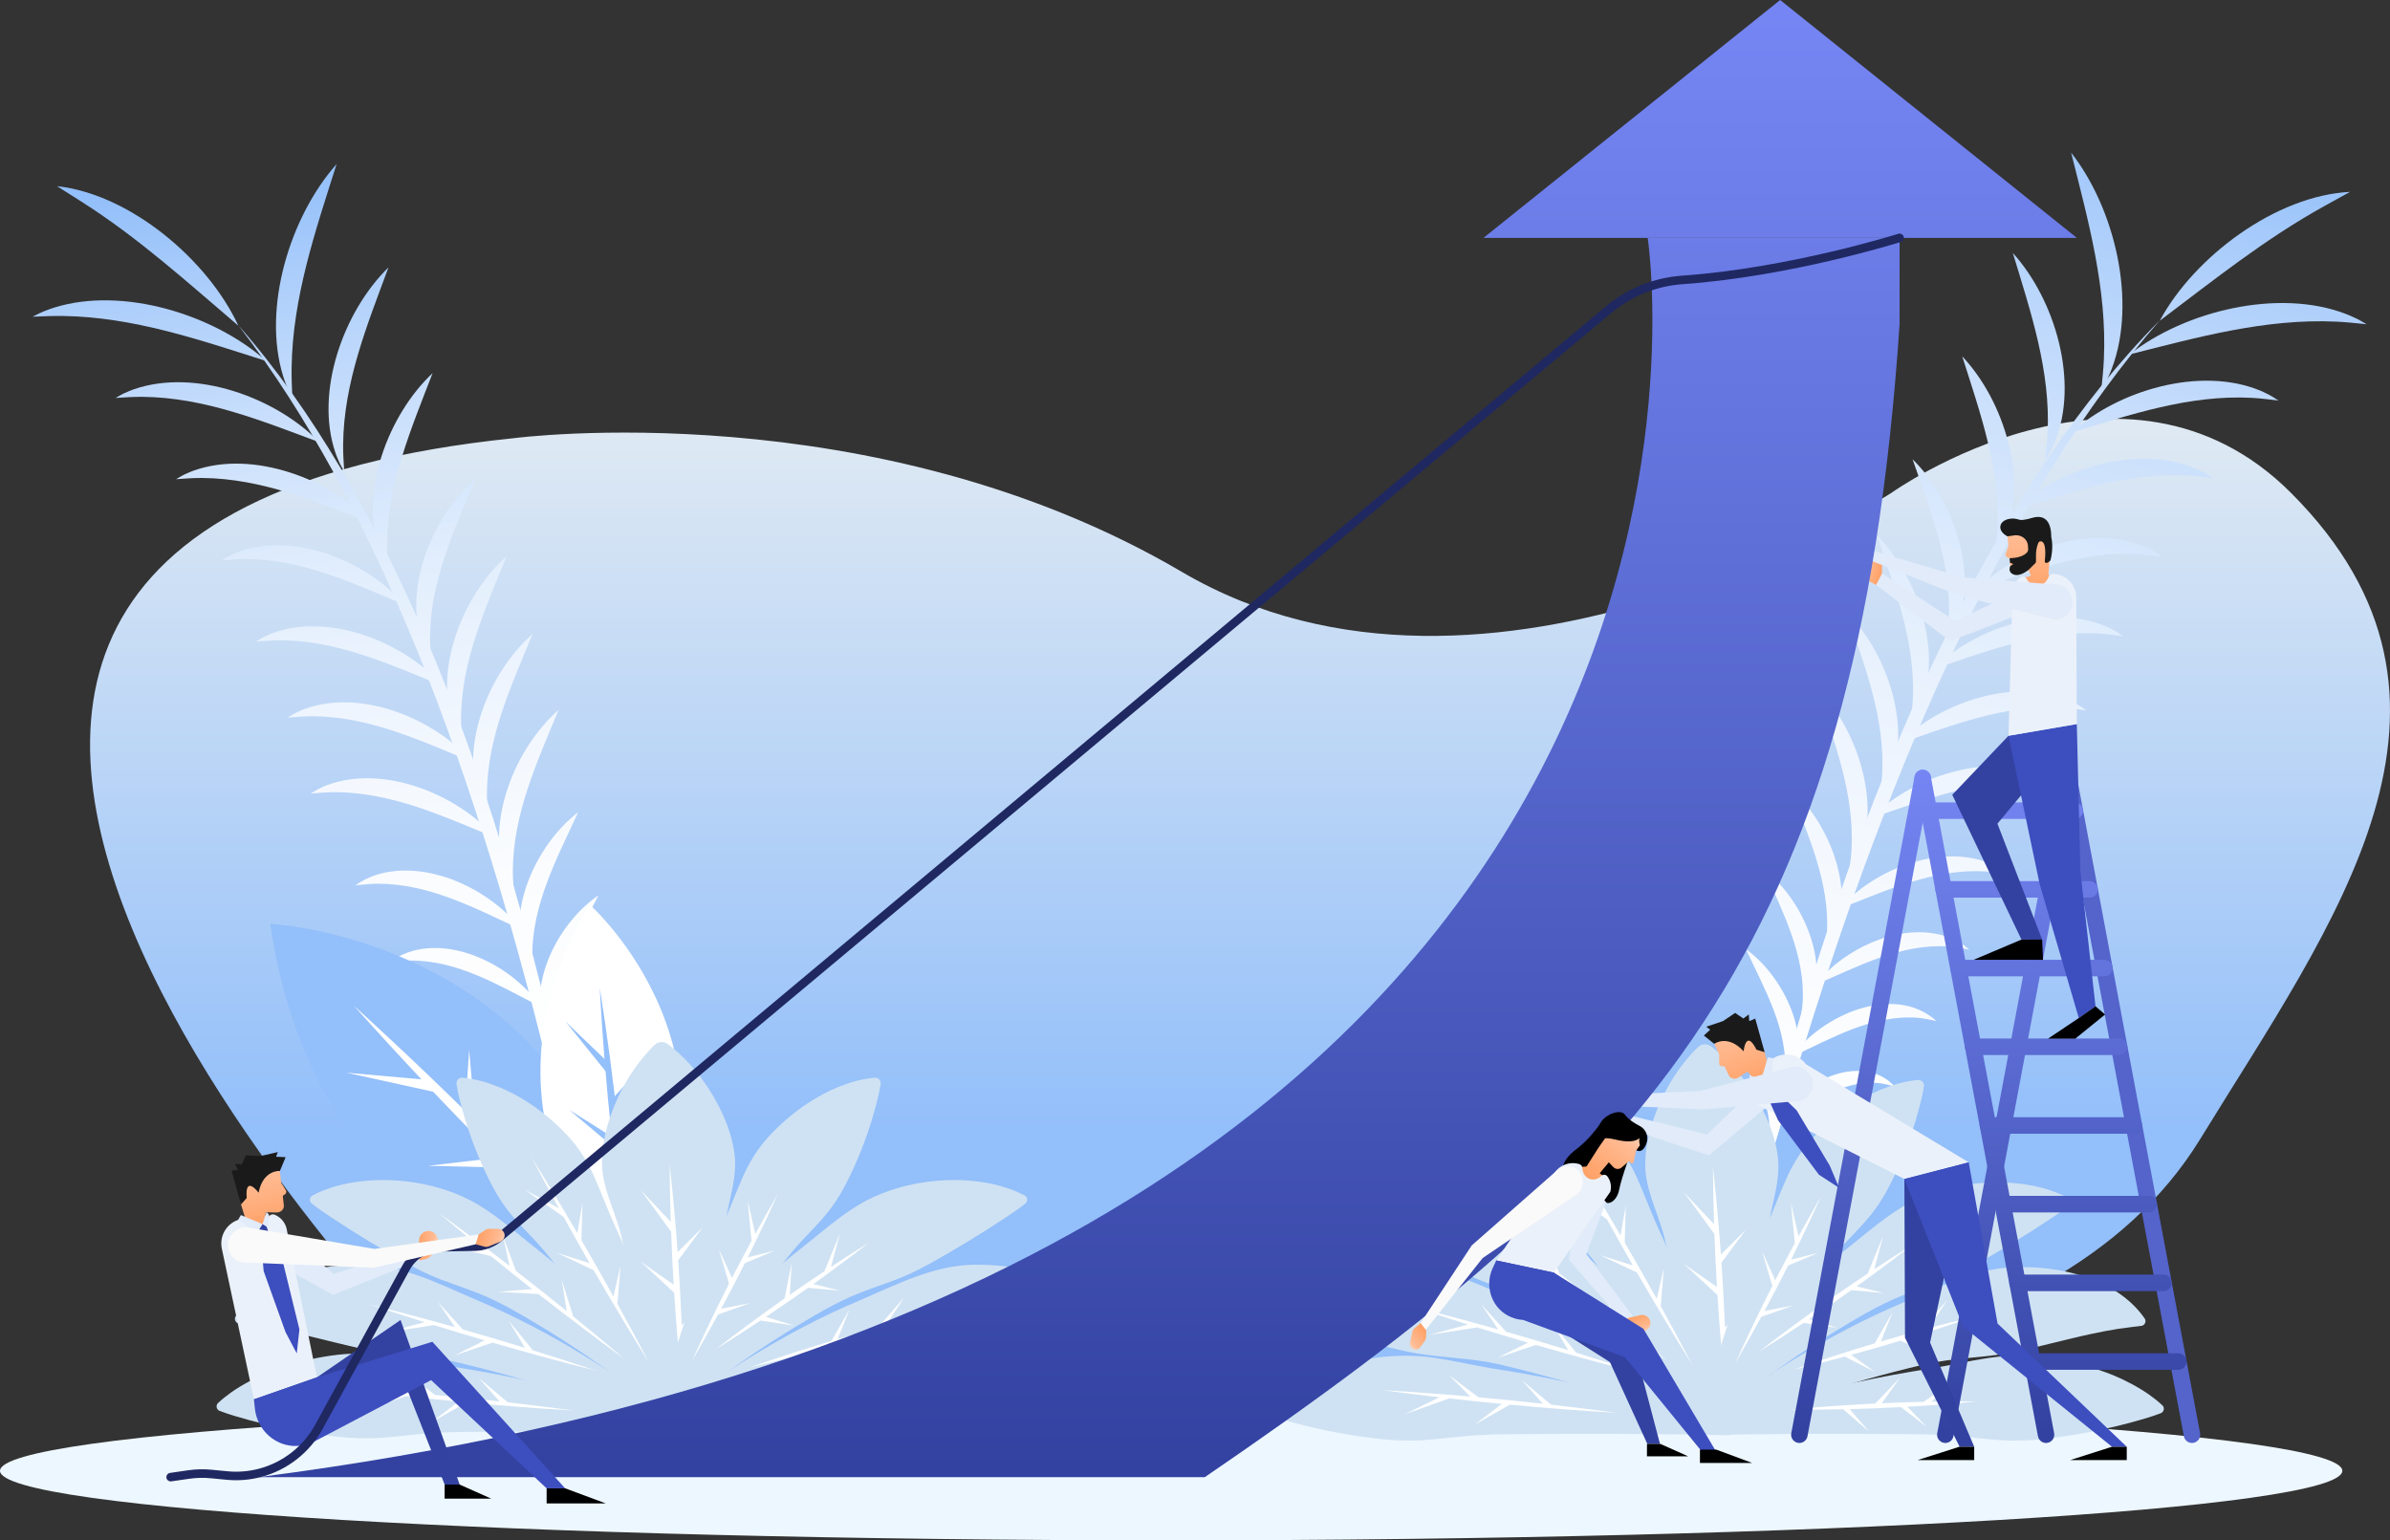 <svg width="678" height="437" viewBox="0 0 678 437" fill="none" xmlns="http://www.w3.org/2000/svg">
<rect x="0" y="0" width="678" height="437" fill="#333333" stroke="none"/>
<path d="M332.239 437C515.729 437 664.477 428.169 664.477 417.275C664.477 406.382 515.729 397.551 332.239 397.551C148.748 397.551 0 406.382 0 417.275C0 428.169 148.748 437 332.239 437Z" fill="#EDF7FF"/>
<path d="M130.099 394.508C130.099 394.508 -115.199 151.119 145.676 124.322C145.676 124.322 247.772 110.853 335.234 162.223C422.696 213.59 536.529 139.843 536.529 139.843C536.529 139.843 602.697 92.535 649.931 139.843C709.247 199.253 661.842 261.714 624.172 323.136C581.966 391.95 465.807 400.054 355.16 397.867L130.103 394.508H130.099Z" fill="url(#paint0_linear_237_8172)"/>
<path d="M172.815 387.427C165.194 341.941 154.98 296.863 141.957 252.626C129.707 211.706 114.91 171.334 94.465 133.759C86.532 119.335 77.725 105.43 67.666 92.351C78.576 104.733 88.059 118.396 96.501 132.594C115.032 163.949 128.764 197.93 139.986 232.521C155.927 282.9 167.249 334.857 172.812 387.427H172.815Z" fill="url(#paint1_linear_237_8172)"/>
<path d="M67.618 92.409C53.123 80.05 39.233 67.446 23.16 57.248C20.886 55.741 18.532 54.364 16.164 52.812C36.95 55.08 58.982 73.73 67.621 92.409H67.618Z" fill="url(#paint2_linear_237_8172)"/>
<path d="M75.553 102.433C56.635 96.416 37.866 89.935 17.889 89.645C15.051 89.596 12.204 89.735 9.24 89.851C10.548 89.187 11.878 88.49 13.276 88.006C13.917 87.764 14.739 87.448 15.38 87.264C34.758 81.202 60.675 89.183 75.553 102.433Z" fill="url(#paint3_linear_237_8172)"/>
<path d="M90.632 125.481C74.278 119.406 58.025 112.744 40.406 112.583C37.909 112.56 35.403 112.731 32.781 112.899C33.905 112.247 35.062 111.586 36.283 111.111C36.817 110.886 37.584 110.56 38.125 110.392C55.438 104.466 78.228 112.741 90.629 125.484L90.632 125.481Z" fill="url(#paint4_linear_237_8172)"/>
<path d="M105.707 148.528C89.989 142.447 74.363 135.727 57.32 135.601C54.911 135.588 52.489 135.762 49.947 135.946C51.026 135.301 52.138 134.643 53.316 134.172C53.832 133.949 54.573 133.623 55.098 133.459C71.876 127.562 93.951 135.94 105.707 148.528Z" fill="url(#paint5_linear_237_8172)"/>
<path d="M114.777 171.576C100.269 165.511 85.787 158.649 69.817 158.594C67.562 158.594 65.298 158.784 62.914 158.994C63.909 158.361 64.937 157.713 66.038 157.248C66.519 157.029 67.208 156.71 67.701 156.545C83.516 150.706 104.195 159.291 114.78 171.579L114.777 171.576Z" fill="url(#paint6_linear_237_8172)"/>
<path d="M125.663 194.623C110.775 188.555 95.913 181.735 79.605 181.657C77.302 181.654 74.986 181.838 72.551 182.038C73.572 181.402 74.628 180.751 75.752 180.283C76.245 180.064 76.951 179.741 77.453 179.576C93.575 173.718 114.702 182.232 125.663 194.62V194.623Z" fill="url(#paint7_linear_237_8172)"/>
<path d="M133.978 216.167C119.319 210.102 104.685 203.256 88.583 203.192C86.309 203.192 84.022 203.379 81.619 203.585C82.624 202.95 83.665 202.301 84.776 201.837C85.262 201.618 85.958 201.295 86.451 201.13C102.376 195.281 123.255 203.844 133.978 216.167Z" fill="url(#paint8_linear_237_8172)"/>
<path d="M140.638 237.712C125.937 231.647 111.259 224.804 95.115 224.739C92.834 224.739 90.544 224.927 88.135 225.13C89.143 224.494 90.187 223.846 91.298 223.381C91.784 223.162 92.483 222.839 92.979 222.675C108.943 216.822 129.87 225.378 140.638 237.715V237.712Z" fill="url(#paint9_linear_237_8172)"/>
<path d="M147.933 263.763C134.845 257.717 121.845 250.694 107.157 250.707C105.092 250.729 103.015 250.936 100.824 251.178C102.596 249.884 104.612 248.903 106.738 248.197C121.188 243.706 139.046 252.239 147.936 263.76L147.933 263.763Z" fill="url(#paint10_linear_237_8172)"/>
<path d="M153.398 285.629C141.628 279.661 129.922 272.425 116.384 272.505C114.49 272.547 112.583 272.77 110.561 273.047C112.145 271.783 113.988 270.815 115.949 270.118C129.265 265.679 145.877 274.58 153.398 285.629Z" fill="url(#paint11_linear_237_8172)"/>
<path d="M158.82 306.319C147.829 300.402 136.964 293.037 124.128 293.15C122.341 293.201 120.534 293.437 118.617 293.737C131.386 283.61 151.298 294.214 158.82 306.319Z" fill="url(#paint12_linear_237_8172)"/>
<path d="M162.412 325.533C155.847 321.239 149.84 316.436 142.551 313.706C139.787 312.677 136.92 312.119 133.934 312.232C132.423 312.309 130.89 312.587 129.254 312.948C130.417 311.761 131.86 310.819 133.457 310.151C144.606 305.909 157.722 315.761 162.409 325.53L162.412 325.533Z" fill="url(#paint13_linear_237_8172)"/>
<path d="M95.492 46.544C89.485 65.491 83.014 84.289 82.724 104.298C82.676 107.14 82.814 109.992 82.93 112.96C82.267 111.65 81.571 110.318 81.088 108.918C80.846 108.276 80.531 107.453 80.347 106.811C74.294 87.403 82.263 61.445 95.492 46.544Z" fill="url(#paint14_linear_237_8172)"/>
<path d="M110.214 75.843C104.148 92.222 97.497 108.501 97.336 126.148C97.313 128.649 97.484 131.159 97.651 133.785C97.001 132.659 96.34 131.501 95.867 130.278C95.641 129.742 95.316 128.975 95.149 128.433C89.231 111.092 97.494 88.267 110.217 75.847L110.214 75.843Z" fill="url(#paint15_linear_237_8172)"/>
<path d="M122.722 105.859C116.65 121.603 109.941 137.253 109.815 154.322C109.802 156.735 109.976 159.161 110.16 161.707C109.515 160.626 108.858 159.513 108.388 158.332C108.166 157.816 107.84 157.074 107.676 156.548C101.788 139.743 110.153 117.635 122.722 105.859Z" fill="url(#paint16_linear_237_8172)"/>
<path d="M134.96 135.733C128.904 150.264 122.053 164.772 121.998 180.764C121.998 183.022 122.188 185.29 122.398 187.677C121.766 186.68 121.119 185.651 120.655 184.548C120.436 184.067 120.117 183.377 119.953 182.883C114.123 167.043 122.694 146.331 134.963 135.73L134.96 135.733Z" fill="url(#paint17_linear_237_8172)"/>
<path d="M143.724 157.784C137.666 172.695 130.856 187.581 130.779 203.914C130.776 206.221 130.959 208.541 131.159 210.98C130.524 209.957 129.874 208.899 129.407 207.773C129.188 207.279 128.866 206.573 128.701 206.07C122.852 189.923 131.352 168.762 143.721 157.784H143.724Z" fill="url(#paint18_linear_237_8172)"/>
<path d="M151.083 179.88C145.028 194.562 138.192 209.218 138.128 225.346C138.128 227.623 138.315 229.914 138.521 232.321C137.886 231.314 137.239 230.272 136.775 229.159C136.556 228.672 136.234 227.975 136.07 227.481C130.23 211.531 138.779 190.62 151.083 179.88Z" fill="url(#paint19_linear_237_8172)"/>
<path d="M158.441 201.424C152.385 216.148 145.553 230.849 145.489 247.019C145.489 249.303 145.676 251.597 145.879 254.01C145.244 253 144.597 251.955 144.133 250.842C143.914 250.355 143.592 249.655 143.428 249.158C137.585 233.169 146.127 212.209 158.444 201.424H158.441Z" fill="url(#paint20_linear_237_8172)"/>
<path d="M164.012 230.42C157.976 243.528 150.964 256.549 150.977 271.26C150.999 273.328 151.205 275.409 151.447 277.603C150.155 275.828 149.176 273.809 148.471 271.68C143.987 257.207 152.507 239.321 164.009 230.417L164.012 230.42Z" fill="url(#paint21_linear_237_8172)"/>
<path d="M169.768 254.01C163.809 265.798 156.584 277.522 156.665 291.081C156.707 292.978 156.929 294.888 157.206 296.914C155.943 295.327 154.977 293.482 154.281 291.517C149.849 278.18 158.736 261.543 169.768 254.01Z" fill="url(#paint22_linear_237_8172)"/>
<path d="M173.534 276.783C167.627 287.791 160.273 298.673 160.386 311.529C160.438 313.319 160.673 315.129 160.972 317.049C150.861 304.26 161.449 284.316 173.534 276.783Z" fill="url(#paint23_linear_237_8172)"/>
<path d="M177.131 300.444C172.931 306.861 168.302 312.752 165.507 319.82C163.732 324.324 163.342 328.879 164.569 333.65C163.384 332.486 162.443 331.041 161.777 329.44C157.541 318.275 167.378 305.138 177.131 300.444Z" fill="url(#paint24_linear_237_8172)"/>
<path d="M489.311 380.262C499.715 335.138 512.696 290.578 528.44 247.035C543.206 206.77 560.497 167.208 583.273 130.794C592.102 116.822 601.775 103.424 612.652 90.926C600.966 102.672 590.63 115.786 581.301 129.501C560.819 159.797 544.99 193.017 531.636 227.001C512.593 276.522 498.085 327.908 489.311 380.259V380.262Z" fill="url(#paint25_linear_237_8172)"/>
<path d="M612.691 90.987C627.972 79.486 642.66 67.697 659.391 58.458C661.761 57.087 664.206 55.848 666.674 54.438C645.701 55.444 622.487 72.791 612.691 90.987Z" fill="url(#paint26_linear_237_8172)"/>
<path d="M604.131 100.549C623.457 95.675 642.665 90.323 662.703 91.248C665.55 91.371 668.398 91.684 671.361 91.984C670.092 91.239 668.801 90.458 667.428 89.89C666.8 89.609 665.998 89.242 665.367 89.019C646.311 81.76 619.853 88.18 604.131 100.549Z" fill="url(#paint27_linear_237_8172)"/>
<path d="M587.619 122.729C604.378 117.638 621.077 111.95 638.744 112.867C641.247 112.999 643.747 113.318 646.365 113.647C645.28 112.925 644.162 112.192 642.964 111.641C642.442 111.383 641.695 111.008 641.16 110.805C624.169 103.808 600.822 110.712 587.619 122.726V122.729Z" fill="url(#paint28_linear_237_8172)"/>
<path d="M571.105 144.908C587.23 139.772 603.3 133.991 620.388 134.904C622.804 135.036 625.223 135.362 627.755 135.698C626.711 134.985 625.638 134.259 624.485 133.714C623.983 133.459 623.261 133.088 622.746 132.888C606.289 125.952 583.655 133.004 571.105 144.905V144.908Z" fill="url(#paint29_linear_237_8172)"/>
<path d="M560.615 167.456C575.526 162.265 590.459 156.271 606.471 157.187C608.729 157.326 610.99 157.655 613.364 158.01C612.404 157.316 611.412 156.603 610.339 156.071C609.872 155.823 609.199 155.458 608.716 155.265C593.219 148.444 571.97 155.787 560.615 167.459V167.456Z" fill="url(#paint30_linear_237_8172)"/>
<path d="M548.303 189.891C563.593 184.719 578.903 178.79 595.256 179.706C597.566 179.845 599.876 180.17 602.304 180.519C601.319 179.819 600.301 179.099 599.202 178.564C598.722 178.312 598.036 177.948 597.543 177.751C581.741 170.895 560.047 178.141 548.309 189.887L548.303 189.891Z" fill="url(#paint31_linear_237_8172)"/>
<path d="M538.654 210.98C553.716 205.796 568.797 199.827 584.944 200.744C587.225 200.882 589.502 201.211 591.899 201.563C590.929 200.866 589.927 200.15 588.842 199.618C588.368 199.369 587.692 199.005 587.206 198.808C571.6 191.972 550.15 199.282 538.654 210.98Z" fill="url(#paint32_linear_237_8172)"/>
<path d="M530.666 232.166C545.77 226.985 560.899 221.023 577.085 221.942C579.369 222.081 581.656 222.407 584.059 222.758C583.086 222.062 582.081 221.345 580.992 220.813C580.519 220.562 579.839 220.2 579.349 220.003C563.705 213.164 542.21 220.462 530.666 232.169V232.166Z" fill="url(#paint33_linear_237_8172)"/>
<path d="M521.773 257.833C535.26 252.575 548.718 246.326 563.438 247.235C565.506 247.384 567.574 247.716 569.758 248.093C568.06 246.69 566.102 245.58 564.012 244.745C549.8 239.364 531.385 246.822 521.773 257.83V257.833Z" fill="url(#paint34_linear_237_8172)"/>
<path d="M514.967 279.416C527.126 274.151 539.299 267.612 552.863 268.521C554.757 268.676 556.657 269.018 558.667 269.418C557.157 268.053 555.369 266.973 553.446 266.153C540.368 260.891 523.181 268.799 514.967 279.413V279.416Z" fill="url(#paint35_linear_237_8172)"/>
<path d="M508.273 299.821C519.65 294.559 530.985 287.843 543.847 288.736C545.635 288.898 547.432 289.243 549.333 289.662C537.15 278.732 516.545 288.146 508.273 299.821Z" fill="url(#paint36_linear_237_8172)"/>
<path d="M503.508 318.862C510.346 314.958 516.663 310.513 524.136 308.219C526.97 307.358 529.876 306.974 532.862 307.267C534.372 307.438 535.893 307.806 537.506 308.271C536.414 307.009 535.026 305.977 533.464 305.209C522.548 300.276 508.803 309.351 503.508 318.859V318.862Z" fill="url(#paint37_linear_237_8172)"/>
<path d="M587.545 43.315C592.412 62.671 597.756 81.909 596.831 101.979C596.709 104.83 596.396 107.682 596.097 110.65C596.841 109.379 597.62 108.086 598.187 106.711C598.468 106.082 598.835 105.279 599.057 104.647C606.305 85.561 599.895 59.061 587.545 43.315Z" fill="url(#paint38_linear_237_8172)"/>
<path d="M571.008 71.782C576.091 88.567 581.769 105.292 580.855 122.987C580.723 125.494 580.404 127.997 580.075 130.62C580.797 129.533 581.528 128.413 582.079 127.213C582.336 126.691 582.71 125.942 582.913 125.407C589.899 108.389 583.006 85.006 571.011 71.782H571.008Z" fill="url(#paint39_linear_237_8172)"/>
<path d="M556.65 101.107C561.778 117.257 567.551 133.353 566.639 150.467C566.507 152.887 566.182 155.31 565.847 157.846C566.558 156.8 567.283 155.726 567.828 154.571C568.082 154.068 568.452 153.345 568.652 152.829C575.577 136.347 568.536 113.676 556.654 101.107H556.65Z" fill="url(#paint40_linear_237_8172)"/>
<path d="M542.564 130.301C547.746 145.234 553.731 160.191 552.816 176.228C552.678 178.489 552.349 180.754 551.995 183.135C552.688 182.174 553.399 181.18 553.931 180.106C554.179 179.638 554.543 178.964 554.736 178.48C561.546 162.959 554.214 141.676 542.561 130.304L542.564 130.301Z" fill="url(#paint41_linear_237_8172)"/>
<path d="M532.436 151.867C537.599 167.182 543.519 182.516 542.605 198.895C542.466 201.208 542.141 203.521 541.793 205.95C542.492 204.963 543.21 203.944 543.745 202.844C543.996 202.363 544.36 201.676 544.556 201.182C551.401 185.355 544.167 163.627 532.439 151.871L532.436 151.867Z" fill="url(#paint42_linear_237_8172)"/>
<path d="M523.713 173.563C528.889 188.649 534.848 203.753 533.933 219.926C533.795 222.21 533.466 224.491 533.115 226.891C533.811 225.92 534.526 224.917 535.058 223.83C535.306 223.355 535.67 222.678 535.866 222.191C542.692 206.56 535.393 185.077 523.713 173.563Z" fill="url(#paint43_linear_237_8172)"/>
<path d="M515.029 194.707C520.202 209.835 526.154 224.988 525.236 241.199C525.098 243.486 524.772 245.777 524.421 248.184C525.117 247.209 525.832 246.203 526.364 245.112C526.615 244.638 526.976 243.957 527.172 243.467C534.001 227.798 526.715 206.27 515.025 194.707H515.029Z" fill="url(#paint44_linear_237_8172)"/>
<path d="M507.684 223.43C512.934 236.937 519.173 250.416 518.265 265.16C518.117 267.231 517.785 269.302 517.408 271.489C518.809 269.789 519.917 267.828 520.752 265.734C526.124 251.5 518.677 233.056 507.687 223.43H507.684Z" fill="url(#paint45_linear_237_8172)"/>
<path d="M500.48 246.726C505.734 258.904 512.266 271.096 511.358 284.681C511.203 286.578 510.862 288.481 510.463 290.495C511.825 288.982 512.904 287.191 513.722 285.265C518.976 272.167 511.081 254.952 500.484 246.726H500.48Z" fill="url(#paint46_linear_237_8172)"/>
<path d="M495.314 269.318C500.568 280.713 507.274 292.066 506.382 304.948C506.221 306.738 505.876 308.538 505.458 310.442C516.371 298.24 506.972 277.603 495.314 269.318Z" fill="url(#paint47_linear_237_8172)"/>
<path d="M490.277 292.814C494.098 299.502 498.375 305.69 500.749 312.945C502.253 317.568 502.366 322.156 500.849 326.866C502.108 325.772 503.139 324.382 503.906 322.817C508.828 311.884 499.77 298.118 490.277 292.814Z" fill="url(#paint48_linear_237_8172)"/>
<path d="M490.392 407.152C470.872 406.819 451.533 406.671 432.068 406.868C426.595 406.903 421.08 406.906 415.627 407.442C410.316 407.932 404.721 408.761 399.383 408.71C396.049 408.707 392.671 408.41 389.362 407.997C384.637 407.4 379.934 406.619 375.264 405.629C372.51 405.035 369.736 404.371 367.002 403.642C364.083 402.835 361.233 402.067 358.302 400.948C357.364 400.641 357.084 399.344 357.825 398.686C359.023 397.567 360.283 396.592 361.574 395.663C364.744 393.45 368.184 391.663 371.737 390.163C382.051 386.069 392.976 383.875 403.964 384.865C410.38 385.527 416.687 387.127 423.039 388.179C437.698 390.418 452.248 393.563 466.552 397.451C473.31 399.283 480.149 401.293 486.8 403.506C487.731 403.813 489.87 404.535 490.81 404.88C491.944 405.271 491.848 407.129 490.388 407.152H490.392Z" fill="#CFE2F3"/>
<path d="M488.713 407.068C468.014 399.151 447.203 392.247 425.712 387.172C416.773 385.017 407.442 385.307 398.526 383.298C389.288 381.252 379.856 378.497 370.454 377.019C369.294 376.836 367.359 376.584 366.151 376.432C365.381 376.348 364.579 376.274 363.741 376.145C362.798 376.026 362.279 374.871 362.817 374.084C370.209 363.379 384.904 359.534 397.25 359.476C409.648 359.121 420.458 364.912 431.445 369.593C442.055 374.064 452.237 379.442 462.029 385.462C471.709 391.44 481.092 397.847 489.892 405.08C490.836 405.874 490.056 407.555 488.706 407.065L488.713 407.068Z" fill="#CFE2F3"/>
<path d="M489.243 406.193C477.486 395.831 464.827 386.44 451.495 378.229C444.94 374.271 438.517 370.274 431.427 367.473C426.828 365.654 422.06 364.254 417.596 362.228C415.396 361.234 413.257 360.137 411.138 358.956C404.064 354.979 396.778 350.607 389.84 345.971C387.994 344.716 386.258 343.587 384.432 342.139C383.813 341.677 383.694 340.784 384.184 340.18C384.3 340.035 384.448 339.916 384.602 339.832C386 339.083 387.424 338.454 388.858 337.964C391.006 337.19 393.183 336.628 395.412 336.228C407.195 334.128 421.097 336.235 431.44 342.332C437.547 345.981 442.882 350.82 448.448 355.166C459.293 363.696 468.921 373.69 477.412 384.517C482.424 390.966 487.113 397.618 491.072 404.777C491.655 405.893 490.277 407.11 489.246 406.19L489.243 406.193Z" fill="#CFE2F3"/>
<path d="M486.758 405.971C478.779 394.37 469.76 381.442 461.434 370.203C457.124 364.431 453.162 358.501 448.314 353.204C445.18 349.804 441.64 346.426 438.989 342.635C437.643 340.767 436.48 338.774 435.404 336.731C432.457 331.028 429.851 324.662 427.944 318.329C427.39 316.562 426.791 314.361 426.356 312.548C426.012 311.196 425.686 309.767 425.461 308.212C425.3 307.212 426.166 306.293 427.171 306.396C430.995 306.751 434.312 307.764 437.678 309.122C443.273 311.467 448.414 314.852 452.93 318.884C454.834 320.578 456.757 322.482 458.38 324.437C460.841 327.388 462.838 330.699 464.41 334.205C466.468 338.774 468.246 343.745 470.35 348.284C473.996 356.195 477.298 364.399 480.081 372.654C482.046 378.403 483.998 384.633 485.598 390.482C486.916 395.283 488.13 400.09 489.106 405.003C489.361 406.335 487.589 407.177 486.761 405.974L486.758 405.971Z" fill="#CFE2F3"/>
<path d="M488.442 405.919C481.952 388.424 476.582 370.432 472.427 352.269C471.01 345.49 467.331 339.083 466.784 332.128C466.236 324.111 469.447 314.8 473.448 307.809C474.881 305.328 476.495 302.96 478.38 300.673C479.362 299.473 480.422 298.269 481.726 297.05C482.741 296.101 484.261 296.037 485.344 296.827C490.146 300.437 493.947 304.835 497.162 309.758C500.895 315.681 504.097 322.846 504.48 329.795C504.731 334.425 503.44 339.051 502.48 343.581C501.024 350.43 500.805 357.324 499.755 364.241C498.492 373.309 496.846 382.839 495.087 391.85C494.179 396.46 493.209 401.074 492.06 405.697C491.618 407.465 489.115 407.658 488.442 405.919Z" fill="#CFE2F3"/>
<path d="M489.433 378.936L497.273 369.545L489.346 376.584C489.101 370.454 488.769 364.325 488.354 358.205L495.283 348.855L488.196 355.895C488.025 353.53 487.842 351.162 487.649 348.801L487.658 348.788L487.645 348.775C487.153 342.819 486.582 336.87 485.925 330.928C485.964 336.386 486.073 341.845 486.247 347.3L477.763 338.345L486.344 350.088C486.528 355.101 486.766 360.111 487.066 365.118L477.705 358.595L487.207 367.409C487.851 377.591 488.731 387.756 489.845 397.896C489.797 391.576 489.658 385.256 489.43 378.939L489.433 378.936Z" fill="white"/>
<path d="M454.04 356.137L464.364 361.011C469.456 369.844 474.7 378.594 480.086 387.243C477.158 381.649 474.165 376.087 471.118 370.554L471.994 359.789L469.981 368.489C467.008 363.124 463.98 357.792 460.898 352.488L461.191 342.042L459.732 350.484C458.533 348.436 457.329 346.397 456.114 344.358V344.345L456.102 344.339C453.045 339.206 449.94 334.105 446.783 329.037C449.311 333.87 451.885 338.677 454.504 343.464L444.789 338.148L455.847 345.91C458.266 350.3 460.724 354.672 463.217 359.021L454.037 356.133L454.04 356.137Z" fill="white"/>
<path d="M448.729 367.796C456.756 374.067 464.886 380.21 473.119 386.204C468.31 382.123 463.453 378.093 458.556 374.112L455.332 363.795L456.727 372.632C451.963 368.776 447.157 364.966 442.316 361.211L438.673 351.41L440.483 359.785C438.608 358.337 436.724 356.901 434.836 355.469L434.83 355.449H434.807C430.053 351.839 425.267 348.274 420.441 344.764C424.597 348.294 428.784 351.784 433.004 355.236L422.004 353.959L435.175 357.001C439.059 360.159 442.97 363.289 446.906 366.383L437.313 367.157L448.722 367.796H448.729Z" fill="white"/>
<path d="M435.651 381.559C445.437 384.388 455.267 387.056 465.14 389.55C459.158 387.553 453.151 385.617 447.124 383.746L440.305 375.381L444.876 383.049C439.02 381.246 433.148 379.504 427.257 377.823L420.238 370.09L425.031 377.187C422.75 376.542 420.47 375.91 418.186 375.284L418.177 375.274H418.16C412.404 373.7 406.635 372.18 400.854 370.719C406.02 372.445 411.203 374.126 416.405 375.758L405.721 378.671L419.062 376.587C423.846 378.071 428.642 379.516 433.448 380.923L424.835 385.217L435.651 381.562V381.559Z" fill="white"/>
<path d="M428.338 398.515C438.478 399.464 448.634 400.244 458.796 400.848C452.547 400.006 446.286 399.228 440.017 398.515L431.759 391.573L437.682 398.251C431.594 397.576 425.497 396.964 419.396 396.415L411.06 390.134L417.093 396.209C414.732 396.002 412.374 395.805 410.013 395.618L410.003 395.609L409.987 395.615C404.038 395.141 398.089 394.728 392.133 394.376C397.531 395.105 402.936 395.786 408.348 396.415L398.395 401.277L411.111 396.731C416.088 397.296 421.068 397.818 426.054 398.296L418.394 404.126L428.338 398.512V398.515Z" fill="white"/>
<path d="M480.848 407.152C500.368 406.819 519.707 406.671 539.172 406.868C544.645 406.903 550.159 406.906 555.613 407.442C560.924 407.932 566.519 408.761 571.857 408.71C575.19 408.707 578.569 408.41 581.877 407.997C586.603 407.4 591.305 406.619 595.976 405.629C598.73 405.035 601.503 404.371 604.238 403.642C607.156 402.835 610.007 402.067 612.938 400.948C613.876 400.641 614.156 399.344 613.415 398.686C612.217 397.567 610.957 396.592 609.666 395.663C606.496 393.45 603.056 391.663 599.503 390.163C589.189 386.069 578.263 383.875 567.276 384.865C560.86 385.527 554.553 387.127 548.201 388.179C533.542 390.418 518.992 393.563 504.687 397.451C497.929 399.283 491.091 401.293 484.44 403.506C483.509 403.813 481.37 404.535 480.429 404.88C479.296 405.271 479.392 407.129 480.851 407.152H480.848Z" fill="#CFE2F3"/>
<path d="M482.526 407.068C503.225 399.151 524.036 392.247 545.527 387.172C554.466 385.017 563.797 385.307 572.713 383.298C581.951 381.252 591.382 378.497 600.785 377.019C601.944 376.836 603.88 376.584 605.088 376.432C605.858 376.348 606.66 376.274 607.497 376.145C608.441 376.026 608.96 374.871 608.422 374.084C601.03 363.379 586.335 359.534 573.989 359.476C561.591 359.121 550.781 364.912 539.794 369.593C529.183 374.064 519.001 379.442 509.209 385.462C499.53 391.44 490.147 397.847 481.347 405.08C480.403 405.874 481.183 407.555 482.532 407.065L482.526 407.068Z" fill="#CFE2F3"/>
<path d="M481.994 406.193C493.751 395.831 506.41 386.44 519.742 378.229C526.296 374.271 532.719 370.274 539.809 367.473C544.409 365.654 549.176 364.254 553.64 362.228C555.84 361.234 557.979 360.137 560.099 358.956C567.172 354.979 574.458 350.607 581.396 345.971C583.242 344.716 584.978 343.587 586.805 342.139C587.423 341.677 587.542 340.784 587.053 340.18C586.937 340.035 586.788 339.916 586.634 339.832C585.236 339.083 583.812 338.454 582.379 337.964C580.23 337.19 578.053 336.628 575.824 336.228C564.041 334.128 550.139 336.235 539.796 342.332C533.689 345.981 528.355 350.82 522.789 355.166C511.943 363.696 502.316 373.69 493.825 384.517C488.813 390.966 484.123 397.618 480.164 404.777C479.581 405.893 480.96 407.11 481.991 406.19L481.994 406.193Z" fill="#CFE2F3"/>
<path d="M484.484 405.971C492.463 394.37 501.482 381.443 509.808 370.203C514.118 364.431 518.08 358.502 522.928 353.204C526.062 349.804 529.602 346.426 532.253 342.635C533.599 340.768 534.762 338.774 535.838 336.732C538.785 331.028 541.391 324.663 543.298 318.33C543.852 316.562 544.451 314.362 544.886 312.548C545.231 311.197 545.556 309.768 545.781 308.213C545.943 307.212 545.076 306.293 544.071 306.396C540.248 306.751 536.93 307.764 533.564 309.122C527.969 311.468 522.828 314.852 518.312 318.885C516.408 320.578 514.485 322.482 512.862 324.437C510.401 327.389 508.404 330.699 506.832 334.206C504.774 338.774 502.996 343.745 500.892 348.284C497.246 356.195 493.945 364.399 491.162 372.655C489.197 378.404 487.245 384.633 485.644 390.482C484.326 395.283 483.112 400.09 482.136 405.003C481.882 406.336 483.653 407.178 484.481 405.974L484.484 405.971Z" fill="#CFE2F3"/>
<path d="M515.746 355.453L508.084 357.385C508.921 355.704 509.749 354.02 510.567 352.33H510.58V352.311C512.645 348.055 514.651 343.771 516.594 339.458C514.423 343.19 512.297 346.955 510.222 350.743L508.051 341.216L509.169 352.682C507.275 356.169 505.423 359.679 503.609 363.212L499.86 354.988L502.785 364.831C499.122 372.026 495.628 379.307 492.307 386.663C494.819 382.339 497.267 377.978 499.657 373.581L508.779 370.348L500.546 371.942C502.849 367.667 505.091 363.36 507.272 359.021L515.756 355.45L515.746 355.453Z" fill="white"/>
<path d="M534.362 366.841L526.69 364.954C528.216 363.863 529.734 362.76 531.247 361.654H531.26L531.264 361.641C535.077 358.85 538.852 356.005 542.589 353.107C538.923 355.388 535.287 357.714 531.682 360.086L534.221 350.649L529.843 361.305C526.538 363.499 523.259 365.731 520.006 367.999L520.541 358.976L518.521 369.045C511.921 373.684 505.43 378.475 499.053 383.417C503.295 380.775 507.498 378.071 511.663 375.307L521.233 376.729L513.213 374.274C517.245 371.577 521.24 368.822 525.198 366.015L534.365 366.841H534.362Z" fill="white"/>
<path d="M547.549 384.043L540.869 379.82C542.66 379.268 544.451 378.703 546.235 378.132L546.248 378.139L546.254 378.126C550.754 376.687 555.235 375.187 559.693 373.622C555.496 374.622 551.311 375.677 547.14 376.784L552.529 368.638L545.011 377.358C541.184 378.391 537.367 379.468 533.563 380.591L536.923 372.2L531.824 381.107C524.097 383.414 516.424 385.901 508.812 388.569C513.673 387.408 518.514 386.175 523.336 384.875L531.966 389.259L525.134 384.388C529.811 383.11 534.472 381.762 539.113 380.352L547.546 384.043H547.549Z" fill="white"/>
<path d="M546.712 398.76L546.721 398.751C551.434 398.431 556.143 398.051 560.846 397.602C556.529 397.567 552.216 397.589 547.903 397.663L555.083 391.047L545.7 397.709C541.735 397.796 537.773 397.925 533.814 398.102L539.081 390.76L532.001 398.186C523.948 398.573 515.902 399.151 507.875 399.912C512.871 399.951 517.867 399.912 522.859 399.809L530.187 406.135L524.721 399.767C529.569 399.648 534.417 399.457 539.258 399.199L546.563 404.803L541.084 399.099C542.956 398.993 544.827 398.876 546.699 398.747L546.708 398.757L546.712 398.76Z" fill="white"/>
<path d="M182.292 367.908C182.292 367.908 91.528 363.86 76.666 262.117C76.666 262.117 170.203 266.44 182.292 367.908Z" fill="#93BFFA"/>
<path d="M182.292 367.908C153.592 341.786 126.223 314.209 100.348 285.281C129.057 311.39 156.407 338.989 182.292 367.908Z" fill="white"/>
<path d="M123.142 309.786L98.24 304.321L123.094 306.528L123.142 309.786Z" fill="white"/>
<path d="M144.209 331.282L121.4 330.74L144.061 328.108L144.209 331.282Z" fill="white"/>
<path d="M131.703 318.845L133.095 297.84L134.879 318.816L131.703 318.845Z" fill="white"/>
<path d="M156.832 343.645L159.425 322.478L160.002 343.793L156.832 343.645Z" fill="white"/>
<path d="M178.905 362.937C178.905 362.937 130.112 320.017 167.264 256.636C167.264 256.636 217.481 300.95 178.905 362.937Z" fill="white"/>
<path d="M178.908 362.937C174.572 335.518 171.631 307.88 170.127 280.158C174.472 307.577 177.394 335.215 178.908 362.937Z" fill="#93BFFA"/>
<path d="M171.892 304.034L160.447 289.83L173.319 302.195L171.892 304.034Z" fill="#93BFFA"/>
<path d="M174.035 325.456L161.562 314.935L175.371 323.62L174.035 325.456Z" fill="#93BFFA"/>
<path d="M172.615 312.922L182.771 301.834L174.396 314.325L172.615 312.922Z" fill="#93BFFA"/>
<path d="M175.549 338.002L186.446 327.362L177.25 339.506L175.549 338.002Z" fill="#93BFFA"/>
<path d="M194.431 406.493C174.911 406.161 155.572 406.013 136.107 406.21C130.634 406.245 125.12 406.248 119.666 406.784C114.355 407.274 108.76 408.103 103.422 408.052C100.088 408.048 96.71 407.752 93.401 407.339C88.676 406.742 83.973 405.961 79.303 404.971C76.549 404.377 73.775 403.713 71.041 402.983C68.122 402.177 65.272 401.409 62.341 400.29C61.403 399.983 61.123 398.686 61.864 398.028C63.062 396.909 64.322 395.934 65.613 395.005C68.783 392.792 72.223 391.005 75.776 389.505C86.09 385.411 97.016 383.217 108.003 384.207C114.419 384.869 120.726 386.469 127.078 387.521C141.737 389.759 156.287 392.905 170.592 396.792C177.349 398.625 184.188 400.635 190.839 402.848C191.77 403.154 193.909 403.877 194.85 404.222C195.983 404.613 195.887 406.471 194.428 406.493H194.431Z" fill="#CFE2F3"/>
<path d="M192.752 406.41C172.053 398.493 151.242 391.589 129.751 386.514C120.812 384.359 111.481 384.649 102.565 382.639C93.327 380.594 83.895 377.839 74.493 376.361C73.334 376.178 71.398 375.926 70.19 375.774C69.42 375.69 68.618 375.616 67.78 375.487C66.837 375.368 66.318 374.213 66.856 373.426C74.248 362.721 88.943 358.876 101.289 358.818C113.687 358.463 124.497 364.254 135.484 368.935C146.095 373.406 156.276 378.784 166.068 384.804C175.748 390.782 185.131 397.189 193.931 404.422C194.875 405.216 194.095 406.897 192.746 406.406L192.752 406.41Z" fill="#CFE2F3"/>
<path d="M193.284 405.535C181.527 395.173 168.868 385.782 155.536 377.571C148.981 373.613 142.558 369.616 135.468 366.815C130.869 364.996 126.101 363.596 121.637 361.57C119.437 360.576 117.298 359.479 115.179 358.298C108.105 354.32 100.819 349.949 93.881 345.313C92.035 344.058 90.299 342.929 88.473 341.48C87.854 341.019 87.735 340.125 88.225 339.522C88.341 339.377 88.489 339.258 88.644 339.174C90.041 338.425 91.465 337.796 92.898 337.306C95.047 336.532 97.224 335.97 99.453 335.57C111.236 333.47 125.138 335.577 135.481 341.674C141.588 345.323 146.923 350.162 152.489 354.508C163.334 363.037 172.962 373.032 181.453 383.859C186.465 390.308 191.154 396.96 195.113 404.119C195.696 405.235 194.318 406.452 193.287 405.532L193.284 405.535Z" fill="#CFE2F3"/>
<path d="M190.797 405.316C182.818 393.715 173.799 380.788 165.473 369.548C161.166 363.776 157.201 357.847 152.353 352.549C149.219 349.149 145.679 345.771 143.028 341.98C141.682 340.112 140.519 338.119 139.443 336.077C136.496 330.373 133.89 324.008 131.983 317.675C131.429 315.907 130.83 313.707 130.395 311.893C130.051 310.542 129.725 309.113 129.5 307.558C129.339 306.557 130.205 305.638 131.21 305.741C135.034 306.096 138.351 307.109 141.717 308.467C147.312 310.813 152.453 314.197 156.969 318.23C158.873 319.923 160.796 321.827 162.419 323.782C164.88 326.734 166.877 330.044 168.449 333.551C170.507 338.119 172.286 343.09 174.389 347.629C178.035 355.54 181.337 363.744 184.12 372C186.085 377.749 188.037 383.978 189.637 389.827C190.955 394.628 192.169 399.435 193.145 404.348C193.4 405.681 191.628 406.523 190.8 405.319L190.797 405.316Z" fill="#CFE2F3"/>
<path d="M192.481 405.261C185.991 387.766 180.621 369.774 176.466 351.61C175.049 344.832 171.37 338.425 170.823 331.47C170.275 323.453 173.487 314.142 177.487 307.151C178.921 304.67 180.534 302.302 182.415 300.015C183.398 298.815 184.458 297.611 185.762 296.392C186.777 295.443 188.297 295.379 189.379 296.169C194.182 299.779 197.983 304.177 201.198 309.1C204.931 315.023 208.133 322.188 208.516 329.137C208.767 333.767 207.475 338.393 206.516 342.922C205.06 349.772 204.841 356.666 203.791 363.583C202.528 372.651 200.882 382.181 199.123 391.192C198.215 395.802 197.245 400.415 196.095 405.038C195.654 406.806 193.151 407 192.478 405.261H192.481Z" fill="#CFE2F3"/>
<path d="M193.474 378.278L201.314 368.886L193.387 375.926C193.142 369.796 192.811 363.667 192.395 357.547L199.324 348.197L192.237 355.237C192.066 352.872 191.883 350.504 191.69 348.142L191.699 348.129L191.686 348.117C191.194 342.161 190.623 336.212 189.966 330.27C190.005 335.728 190.114 341.187 190.288 346.642L181.804 337.686L190.385 349.433C190.569 354.446 190.807 359.456 191.107 364.463L181.746 357.94L191.248 366.754C191.893 376.936 192.772 387.101 193.886 397.241C193.838 390.921 193.7 384.601 193.471 378.284L193.474 378.278Z" fill="white"/>
<path d="M158.079 355.478L168.403 360.353C173.495 369.186 178.739 377.936 184.125 386.585C181.197 380.991 178.204 375.429 175.157 369.896L176.033 359.13L174.02 367.831C171.047 362.466 168.019 357.133 164.937 351.83L165.23 341.383L163.771 349.826C162.572 347.778 161.368 345.739 160.153 343.7V343.687L160.141 343.68C157.084 338.548 153.979 333.447 150.822 328.379C153.351 333.212 155.924 338.019 158.543 342.806L148.828 337.49L159.886 345.252C162.305 349.642 164.763 354.014 167.256 358.363L158.076 355.475L158.079 355.478Z" fill="white"/>
<path d="M152.772 367.138C160.799 373.41 168.929 379.552 177.162 385.546C172.353 381.465 167.495 377.436 162.599 373.455L159.375 363.138L160.77 371.974C156.006 368.119 151.2 364.309 146.359 360.55L142.716 350.749L144.526 359.124C142.651 357.676 140.767 356.24 138.879 354.808L138.873 354.788H138.85C134.096 351.178 129.31 347.613 124.484 344.103C128.64 347.633 132.827 351.123 137.047 354.575L126.047 353.298L139.218 356.34C143.102 359.499 147.013 362.628 150.949 365.722L141.356 366.496L152.765 367.135L152.772 367.138Z" fill="white"/>
<path d="M139.69 380.904C149.476 383.733 159.306 386.401 169.179 388.895C163.197 386.898 157.19 384.962 151.163 383.091L144.344 374.726L148.915 382.394C143.059 380.591 137.187 378.849 131.296 377.168L124.277 369.435L129.07 376.532C126.789 375.887 124.509 375.255 122.225 374.629L122.216 374.619H122.199C116.443 373.045 110.674 371.525 104.893 370.064C110.059 371.79 115.242 373.471 120.444 375.103L109.76 378.016L123.101 375.932C127.885 377.416 132.681 378.862 137.487 380.268L128.874 384.562L139.69 380.907V380.904Z" fill="white"/>
<path d="M132.379 397.857C142.519 398.806 152.675 399.586 162.837 400.19C156.588 399.348 150.327 398.57 144.058 397.857L135.8 390.914L141.723 397.593C135.635 396.918 129.538 396.305 123.437 395.757L115.101 389.476L121.134 395.55C118.773 395.344 116.415 395.147 114.054 394.96L114.044 394.95L114.028 394.957C108.079 394.483 102.13 394.07 96.174 393.718C101.572 394.447 106.977 395.128 112.389 395.757L102.436 400.619L115.152 396.073C120.129 396.638 125.109 397.16 130.095 397.638L122.435 403.467L132.379 397.854V397.857Z" fill="white"/>
<path d="M184.89 406.493C204.41 406.161 223.75 406.013 243.215 406.21C248.687 406.245 254.202 406.248 259.655 406.784C264.966 407.274 270.562 408.103 275.899 408.052C279.233 408.048 282.612 407.752 285.92 407.339C290.645 406.742 295.348 405.961 300.018 404.971C302.772 404.377 305.546 403.713 308.28 402.983C311.199 402.177 314.049 401.409 316.981 400.29C317.918 399.983 318.198 398.686 317.457 398.028C316.259 396.909 315 395.934 313.708 395.005C310.538 392.792 307.098 391.005 303.545 389.505C293.231 385.411 282.306 383.217 271.315 384.207C264.899 384.869 258.592 386.469 252.24 387.521C237.581 389.759 223.031 392.905 208.726 396.792C201.969 398.625 195.13 400.635 188.479 402.848C187.548 403.154 185.409 403.877 184.468 404.222C183.335 404.613 183.431 406.471 184.89 406.493Z" fill="#CFE2F3"/>
<path d="M186.566 406.41C207.264 398.493 228.076 391.589 249.567 386.514C258.505 384.359 267.837 384.649 276.753 382.639C285.991 380.594 295.422 377.839 304.825 376.361C305.984 376.178 307.92 375.926 309.128 375.774C309.898 375.69 310.7 375.616 311.537 375.487C312.481 375.368 313 374.213 312.462 373.426C305.069 362.721 290.375 358.876 278.028 358.818C265.63 358.463 254.82 364.254 243.833 368.935C233.223 373.406 223.041 378.784 213.249 384.804C203.57 390.782 194.187 397.189 185.39 404.422C184.446 405.216 185.226 406.897 186.575 406.406L186.566 406.41Z" fill="#CFE2F3"/>
<path d="M186.039 405.535C197.796 395.173 210.454 385.782 223.787 377.571C230.341 373.613 236.764 369.615 243.854 366.815C248.454 364.996 253.221 363.595 257.685 361.569C259.885 360.576 262.024 359.479 264.143 358.298C271.217 354.32 278.503 349.949 285.441 345.313C287.287 344.058 289.023 342.929 290.849 341.48C291.468 341.019 291.587 340.125 291.097 339.522C290.982 339.377 290.833 339.257 290.679 339.174C289.281 338.425 287.857 337.796 286.424 337.306C284.275 336.531 282.098 335.97 279.869 335.57C268.086 333.47 254.184 335.576 243.841 341.674C237.734 345.323 232.4 350.162 226.834 354.507C215.988 363.037 206.36 373.032 197.87 383.859C192.858 390.308 188.168 396.96 184.209 404.119C183.626 405.235 185.005 406.451 186.035 405.532L186.039 405.535Z" fill="#CFE2F3"/>
<path d="M188.525 405.316C196.504 393.715 205.523 380.787 213.849 369.548C218.156 363.776 222.121 357.846 226.969 352.549C230.103 349.149 233.643 345.771 236.294 341.98C237.64 340.112 238.803 338.119 239.879 336.076C242.826 330.373 245.432 324.007 247.339 317.675C247.893 315.907 248.492 313.706 248.927 311.893C249.272 310.542 249.597 309.112 249.822 307.557C249.984 306.557 249.117 305.638 248.112 305.741C244.289 306.096 240.971 307.109 237.605 308.467C232.01 310.813 226.869 314.197 222.353 318.229C220.449 319.923 218.526 321.827 216.903 323.782C214.442 326.734 212.445 330.044 210.873 333.55C208.815 338.119 207.037 343.09 204.933 347.629C201.287 355.54 197.986 363.744 195.203 371.999C193.238 377.748 191.286 383.978 189.685 389.827C188.367 394.628 187.153 399.435 186.177 404.348C185.923 405.68 187.694 406.522 188.522 405.319L188.525 405.316Z" fill="#CFE2F3"/>
<path d="M219.789 354.795L212.126 356.727C212.963 355.046 213.791 353.362 214.609 351.672H214.622L214.619 351.652C216.684 347.397 218.69 343.113 220.633 338.799C218.462 342.532 216.336 346.297 214.261 350.084L212.09 340.558L213.208 352.023C211.314 355.511 209.462 359.021 207.648 362.553L203.899 354.33L206.824 364.173C203.162 371.367 199.667 378.649 196.346 386.004C198.858 381.681 201.306 377.319 203.696 372.922L212.818 369.69L204.585 371.283C206.888 367.009 209.13 362.702 211.311 358.363L219.795 354.791L219.789 354.795Z" fill="white"/>
<path d="M238.403 366.186L230.731 364.299C232.257 363.209 233.775 362.105 235.288 360.999H235.301L235.305 360.986C239.118 358.195 242.893 355.35 246.63 352.453C242.964 354.733 239.328 357.06 235.723 359.431L238.262 349.994L233.884 360.65C230.579 362.844 227.3 365.076 224.047 367.344L224.582 358.321L222.562 368.386C215.962 373.026 209.471 377.816 203.094 382.759C207.336 380.117 211.539 377.413 215.704 374.648L225.274 376.071L217.254 373.616C221.286 370.919 225.281 368.164 229.239 365.357L238.406 366.183L238.403 366.186Z" fill="white"/>
<path d="M251.592 383.385L244.912 379.162C246.703 378.61 248.494 378.045 250.278 377.474L250.291 377.481L250.297 377.468C254.797 376.029 259.278 374.529 263.736 372.964C259.539 373.964 255.354 375.019 251.183 376.126L256.572 367.98L249.054 376.7C245.227 377.732 241.41 378.81 237.606 379.933L240.966 371.542L235.867 380.449C228.14 382.756 220.467 385.243 212.855 387.911C217.716 386.75 222.557 385.517 227.379 384.217L236.009 388.601L229.177 383.73C233.854 382.452 238.515 381.104 243.156 379.694L251.589 383.385H251.592Z" fill="white"/>
<path d="M250.753 398.102L250.762 398.093C255.475 397.773 260.184 397.393 264.887 396.944C260.574 396.909 256.257 396.931 251.944 397.005L259.124 390.389L249.741 397.051C245.776 397.138 241.814 397.267 237.855 397.444L243.122 390.101L236.042 397.528C227.989 397.915 219.943 398.493 211.916 399.254C216.912 399.293 221.908 399.254 226.9 399.151L234.228 405.477L228.762 399.109C233.61 398.989 238.458 398.799 243.299 398.541L250.604 404.145L245.125 398.441C246.997 398.335 248.868 398.218 250.74 398.089L250.749 398.099L250.753 398.102Z" fill="white"/>
<path d="M580.42 409.378C579.318 409.378 578.336 408.594 578.126 407.468L543.142 221.155C542.904 219.884 543.738 218.661 545.007 218.423C546.273 218.184 547.497 219.02 547.735 220.291L582.72 406.603C582.958 407.874 582.124 409.097 580.855 409.336C580.71 409.365 580.565 409.378 580.42 409.378Z" fill="url(#paint49_linear_237_8172)"/>
<path d="M621.824 409.378C620.722 409.378 619.74 408.594 619.531 407.468L584.547 221.155C584.308 219.884 585.142 218.661 586.412 218.423C587.674 218.184 588.901 219.02 589.14 220.291L624.124 406.603C624.362 407.874 623.528 409.097 622.259 409.336C622.114 409.365 621.969 409.378 621.824 409.378Z" fill="url(#paint50_linear_237_8172)"/>
<path d="M588.583 232.337H547.176C545.885 232.337 544.838 231.288 544.838 229.995C544.838 228.701 545.885 227.653 547.176 227.653H588.583C589.875 227.653 590.922 228.701 590.922 229.995C590.922 231.288 589.875 232.337 588.583 232.337Z" fill="url(#paint51_linear_237_8172)"/>
<path d="M592.779 254.662H551.372C550.08 254.662 549.033 253.613 549.033 252.32C549.033 251.026 550.08 249.978 551.372 249.978H592.779C594.07 249.978 595.117 251.026 595.117 252.32C595.117 253.613 594.07 254.662 592.779 254.662Z" fill="url(#paint52_linear_237_8172)"/>
<path d="M596.972 276.987H555.565C554.273 276.987 553.227 275.938 553.227 274.645C553.227 273.351 554.273 272.302 555.565 272.302H596.972C598.264 272.302 599.311 273.351 599.311 274.645C599.311 275.938 598.264 276.987 596.972 276.987Z" fill="url(#paint53_linear_237_8172)"/>
<path d="M601.163 299.315H559.756C558.465 299.315 557.418 298.266 557.418 296.973C557.418 295.679 558.465 294.63 559.756 294.63H601.163C602.455 294.63 603.502 295.679 603.502 296.973C603.502 298.266 602.455 299.315 601.163 299.315Z" fill="url(#paint54_linear_237_8172)"/>
<path d="M605.353 321.64H563.946C562.654 321.64 561.607 320.591 561.607 319.298C561.607 318.004 562.654 316.956 563.946 316.956H605.353C606.645 316.956 607.691 318.004 607.691 319.298C607.691 320.591 606.645 321.64 605.353 321.64Z" fill="url(#paint55_linear_237_8172)"/>
<path d="M609.548 343.965H568.141C566.85 343.965 565.803 342.916 565.803 341.623C565.803 340.329 566.85 339.28 568.141 339.28H609.548C610.84 339.28 611.887 340.329 611.887 341.623C611.887 342.916 610.84 343.965 609.548 343.965Z" fill="url(#paint56_linear_237_8172)"/>
<path d="M613.738 366.293H572.331C571.039 366.293 569.992 365.244 569.992 363.95C569.992 362.657 571.039 361.608 572.331 361.608H613.738C615.029 361.608 616.076 362.657 616.076 363.95C616.076 365.244 615.029 366.293 613.738 366.293Z" fill="url(#paint57_linear_237_8172)"/>
<path d="M617.935 388.617H576.528C575.236 388.617 574.189 387.569 574.189 386.275C574.189 384.982 575.236 383.933 576.528 383.933H617.935C619.227 383.933 620.274 384.982 620.274 386.275C620.274 387.569 619.227 388.617 617.935 388.617Z" fill="url(#paint58_linear_237_8172)"/>
<path d="M551.858 409.378C551.713 409.378 551.568 409.365 551.423 409.336C550.154 409.097 549.32 407.874 549.558 406.603L584.542 220.291C584.781 219.02 586.002 218.184 587.271 218.423C588.54 218.661 589.374 219.884 589.136 221.155L554.151 407.468C553.939 408.591 552.96 409.378 551.858 409.378Z" fill="url(#paint59_linear_237_8172)"/>
<path d="M510.454 409.378C510.309 409.378 510.164 409.365 510.019 409.336C508.75 409.097 507.916 407.874 508.154 406.603L543.138 220.291C543.376 219.02 544.601 218.184 545.866 218.423C547.136 218.661 547.97 219.884 547.731 221.155L512.747 407.468C512.535 408.591 511.555 409.378 510.454 409.378Z" fill="url(#paint60_linear_237_8172)"/>
<path d="M576.443 164.065L575.429 161.701L572.649 162.375C571.557 162.64 570.465 161.952 570.359 160.936L570.088 158.371L569.457 158.12C569.038 157.952 568.826 157.526 568.964 157.129L569.769 154.855L569.499 152.438C569.405 151.606 569.811 150.793 570.562 150.306L572.662 148.945C574.33 147.861 576.556 147.786 578.308 148.754L578.373 148.79C579.806 149.58 580.734 150.925 580.888 152.426C581.133 154.845 581.481 158.236 581.481 158.236L581.062 163.178L576.44 164.065H576.443Z" fill="url(#paint61_linear_237_8172)"/>
<path d="M570.315 147.154C571.098 147.06 571.89 147.154 572.638 147.383C573.208 147.56 573.594 147.619 575.26 147.254C575.643 147.17 576.017 147.064 576.39 146.951C580.674 145.647 581.914 148.809 581.914 152.358C582.253 153.906 582.372 156.058 581.724 158.807C581.682 158.987 581.505 159.217 581.338 159.32L580.803 159.646C580.471 159.849 580.027 159.61 580.066 159.249C580.268 157.436 580.51 153.577 578.899 153.577C578.503 153.577 578.316 153.793 578.155 154.213C577.756 155.248 577.579 156.345 577.579 157.442V159.329C577.579 159.5 577.508 159.665 577.379 159.791L575.424 161.701C575.424 161.701 573.034 163.727 571.211 162.985C569.388 162.243 570.309 160.533 570.309 160.533C571.974 159.9 570.225 159.723 570.225 159.723L570.083 158.368C573.169 158.278 574.48 157.358 575.021 156.726C575.266 156.442 575.376 156.081 575.353 155.723L575.292 154.787C575.182 153.126 573.656 151.8 571.816 151.851C571.762 151.851 571.707 151.854 571.652 151.858L569.481 152.161C566.286 150.483 567.065 147.551 570.312 147.157L570.315 147.154Z" fill="#1A1A1A"/>
<path d="M573.98 163.917L578.242 162.827L583.18 163.372L580.568 166.679L576.065 168.182L573.98 166.001V163.917Z" fill="url(#paint62_linear_237_8172)"/>
<path d="M569.773 208.738L553.822 225.485L573.455 266.557H579.32L566.639 233.682L580.461 217.074L569.773 208.738Z" fill="#3342A1"/>
<path d="M573.558 167.369L554.596 176.118L533.884 162.675L532.219 165.937L553.198 181.89L574.457 173.734L575.765 172.353L573.558 167.369Z" fill="#E1EBFA"/>
<path d="M532.221 165.937L530.678 165.149C529.963 164.785 529.451 164.114 529.29 163.327L528.684 160.407C528.556 159.788 528.652 159.142 528.958 158.587L528.987 158.536C529.754 157.145 531.561 156.732 532.849 157.658C533.326 158 533.668 158.484 533.838 159.029C533.961 159.423 533.964 159.842 533.896 160.246L533.887 162.681" fill="url(#paint63_linear_237_8172)"/>
<path d="M589.716 288.824L578.626 250.865L569.771 208.738L589.153 205.412L590.167 247.252L594.461 285.494L589.716 288.824Z" fill="#3D4EBF"/>
<path d="M570.909 168.034C570.958 166.295 571.83 164.772 573.145 163.827C573.747 163.395 574.594 163.607 574.942 164.266C575.548 165.411 576.649 166.179 577.912 166.179C579.377 166.179 580.63 165.143 581.136 163.682C581.31 163.175 581.774 162.83 582.309 162.83H582.321C585.997 162.83 588.98 165.804 588.996 169.485L589.157 205.415L569.775 208.738L570.912 168.034H570.909Z" fill="#EBF1FA"/>
<path d="M589.717 288.824L580.984 294.666H588.731L597.174 287.82L594.461 285.494L589.717 288.824Z" fill="black"/>
<path d="M573.453 266.557L559.883 272.303H579.567L579.319 266.557H573.453Z" fill="black"/>
<path d="M587.46 168.889L587.208 168.382C586.358 166.682 584.564 165.666 582.67 165.817L556.692 163.788L528.166 155.3L528.81 158.275L556.128 169.108L582.912 175.789C583.994 175.834 585.057 175.499 585.92 174.844L586.113 174.699C587.457 173.676 588.146 172.008 587.911 170.334C587.84 169.831 587.688 169.347 587.463 168.892L587.46 168.889Z" fill="#E1EBFA"/>
<path d="M529.151 155.652C529.338 153.829 528.964 151.993 528.088 150.39L527.93 150.1C527.418 149.164 526.236 148.841 525.321 149.387C524.687 149.767 524.332 150.484 524.419 151.219L524.838 154.79C524.886 155.197 525.063 155.578 525.347 155.874L528.81 158.271L529.151 155.649V155.652Z" fill="url(#paint64_linear_237_8172)"/>
<path d="M540.24 334.489L540.417 379.552L555.908 410.446H560.043L547.533 380.888L558.488 329.76L540.24 334.489Z" fill="#3342A1"/>
<path d="M499.31 307.39L484.252 321.869L460.29 315.958L459.781 319.585L484.819 327.782L502.242 313.11L503.028 311.374L499.31 307.39Z" fill="#E1EBFA"/>
<path d="M497.551 306.077L495.724 304.057L493.173 305.69C492.172 306.332 490.841 306.019 490.384 305.035L489.234 302.557L488.516 302.522C488.039 302.499 487.678 302.144 487.681 301.699L487.707 299.147L486.609 296.821C486.232 296.021 486.358 295.066 486.944 294.321L488.58 292.234C489.881 290.575 492.081 289.737 494.169 290.101L494.246 290.114C495.953 290.411 497.345 291.44 498.008 292.888C499.084 295.224 500.595 298.502 500.595 298.502L501.87 303.593L497.548 306.07L497.551 306.077Z" fill="url(#paint65_linear_237_8172)"/>
<path d="M496.158 306.825L499.073 303.189L503.599 300.505L503.486 304.97L500.629 309.109L497.482 308.59L496.158 306.825Z" fill="url(#paint66_linear_237_8172)"/>
<path d="M496.17 312.268C495.107 310.768 494.879 308.922 495.391 307.287C495.626 306.535 496.476 306.177 497.188 306.512C498.428 307.096 499.849 307.041 500.915 306.238C502.155 305.306 502.558 303.631 502.058 302.07C501.884 301.531 502.058 300.941 502.509 300.602L502.519 300.592C505.627 298.253 510.04 298.87 512.392 301.973L558.485 329.757L540.235 334.486L496.167 312.261L496.17 312.268Z" fill="#EBF1FA"/>
<path d="M499.594 306.344L501.61 305.973L502.863 308.399L500.953 310.141L499.182 307.273L499.594 306.344Z" fill="#3342A1"/>
<path d="M503.002 300.218L501.504 299.97L499.594 306.345L502.615 306.729L503.002 300.218Z" fill="#E1EBFA"/>
<path d="M499.595 306.345L499.37 308.319L496.413 306.08L496.213 305.009L499.595 306.345Z" fill="#E1EBFA"/>
<path d="M502.863 308.399L509.673 315L519.085 330.724L521.732 337.002L515.999 333.273L504.4 317.813L500.953 310.142L502.863 308.399Z" fill="#3D4EBF"/>
<path d="M500.597 298.505L497.93 288.969L496.232 289.698L496.1 287.797L494.557 288.959L492.241 287.368L488.775 289.694L484.027 291.275L485.142 292.137L483.357 293.776L486.292 296.137C486.292 296.137 490.173 293.324 494.625 298.26C494.625 298.26 495.269 291.766 498.271 297.795L500.6 298.511L500.597 298.505Z" fill="#1A1A1A"/>
<path d="M459.782 319.585L458.068 319.346C457.272 319.236 456.57 318.769 456.161 318.078L454.634 315.517C454.309 314.971 454.19 314.333 454.299 313.707L454.309 313.649C454.576 312.084 456.152 311.103 457.672 311.555C458.232 311.723 458.716 312.068 459.054 312.526C459.295 312.855 459.437 313.252 459.505 313.655L460.291 315.959" fill="url(#paint67_linear_237_8172)"/>
<path d="M512.945 304.27L512.539 303.873C511.18 302.544 509.154 302.173 507.411 302.938L482.2 309.535L452.473 310.861L454.051 313.461L483.405 314.745L510.897 312.277C511.934 311.964 512.829 311.3 513.428 310.396L513.564 310.196C514.501 308.79 514.604 306.986 513.838 305.483C513.609 305.031 513.306 304.622 512.945 304.267V304.27Z" fill="#E1EBFA"/>
<path d="M453.523 310.874C453.105 309.093 452.154 307.48 450.798 306.248L450.554 306.025C449.764 305.309 448.54 305.393 447.857 306.209C447.381 306.777 447.281 307.57 447.603 308.238L449.165 311.477C449.342 311.845 449.636 312.148 450 312.332L454.058 313.461L453.527 310.871L453.523 310.874Z" fill="url(#paint68_linear_237_8172)"/>
<path d="M540.24 334.489L556.893 376.329L599.135 410.446H603.322L566.669 375.49L558.488 329.76L540.24 334.489Z" fill="#3D4EBF"/>
<path d="M603.324 410.446V414.223H587.289L599.136 410.446H603.324Z" fill="black"/>
<path d="M560.046 410.446V414.223H544.012L555.856 410.446H560.046Z" fill="black"/>
<path d="M505.002 0L420.838 67.488H505.002H589.162L505.002 0Z" fill="url(#paint69_linear_237_8172)"/>
<path d="M467.414 67.488C467.414 67.488 512.938 362.447 73.289 419.072H341.786C467.833 332.973 526.975 270.57 538.877 91.977V67.491H467.411L467.414 67.488Z" fill="url(#paint70_linear_237_8172)"/>
<path d="M456.568 338.464L450.023 355.788L463.165 373.29L460.392 374.965L445.018 357.382L447.63 341.632L452.036 336.815L456.568 338.464Z" fill="#E1EBFA"/>
<path d="M455.205 333.579L451.698 331.412L447.127 330.515L448.541 334.209L452.152 336.815L454.626 335.447L455.205 333.579Z" fill="url(#paint71_linear_237_8172)"/>
<path d="M463.197 325.472C463.197 325.472 465.303 328.237 466.846 324.94C467.677 323.166 467.265 321.775 466.708 320.872C466.311 320.23 465.751 319.743 465.103 319.41C464.111 318.901 462.002 317.707 461.019 316.3C459.708 314.423 455.331 316.207 454.084 318.501C453.549 319.485 452.441 320.859 451.353 322.107C449.987 323.672 448.467 325.053 446.859 326.285C445.349 327.44 443.313 329.45 443.213 331.954C443.049 335.957 448.016 337.203 448.016 337.203C448.016 337.203 455.031 339.925 455.489 340.916C455.946 341.903 458.658 341.074 459.351 337.428C460.043 333.786 463.2 325.472 463.2 325.472H463.197Z" fill="black"/>
<path d="M464.103 326.45L466.455 323.221L466.358 323.108C463.945 320.282 458.672 319.601 455.918 322.098L453.396 325.705L449.318 332.128L452.246 334.745L456.385 329.757L457.655 331.096C458.289 331.767 459.336 331.819 460.035 331.215L462.116 329.415L462.731 329.986C462.976 330.212 463.372 330.083 463.436 329.757L464.1 326.45H464.103Z" fill="url(#paint72_linear_237_8172)"/>
<path d="M465.7 320.459C465.7 320.459 464.08 324.227 465.854 325.811L466.834 322.846L465.703 320.459H465.7Z" fill="black"/>
<path d="M465.583 322.14C465.583 322.14 464.945 324.995 458.004 323.237C451.062 321.482 447.645 327.311 447.645 327.311L455.494 318.327L464.059 319.998L465.583 322.14Z" fill="black"/>
<path d="M446.971 331.141L451.226 330.85L455.42 334.128L453.41 335.486L448.543 334.209L446.23 331.686L446.971 331.141Z" fill="url(#paint73_linear_237_8172)"/>
<path d="M456.81 338.128C457.252 336.56 456.897 334.95 455.986 333.737C455.567 333.179 454.749 333.134 454.256 333.625C453.393 334.479 452.191 334.857 451.064 334.502C449.753 334.092 448.922 332.815 448.877 331.363C448.861 330.863 448.545 330.421 448.068 330.273H448.055C444.767 329.24 441.265 331.066 440.222 334.354L424.461 357.598L440.801 361.053L456.81 338.125V338.128Z" fill="#EBF1FA"/>
<path d="M460.391 374.964L461.183 376.281C461.55 376.89 462.172 377.3 462.877 377.397L465.493 377.752C466.047 377.826 466.611 377.7 467.081 377.397L467.126 377.368C468.308 376.603 468.556 374.981 467.661 373.893C467.165 373.293 466.404 372.977 465.628 373.051L461.914 373.945" fill="url(#paint74_linear_237_8172)"/>
<path d="M440.792 361.053L462.854 379.068L470.906 409.633H467.308L456.708 386.43L432.849 371.293C428.539 371.977 424.626 368.683 424.558 364.315L424.455 357.598L440.796 361.053H440.792Z" fill="#3342A1"/>
<path d="M440.797 361.054L466.221 377.007L486.575 411.394L482.604 411.591L460.997 385.066L432.12 374.484C430.522 374.387 429.037 373.942 427.732 373.229C422.956 370.622 421.161 364.638 423.474 359.708L424.463 357.602L440.804 361.057L440.797 361.054Z" fill="#3D4EBF"/>
<path d="M470.989 409.632L478.887 413.155H467.207L467.223 409.632H470.989Z" fill="black"/>
<path d="M482.244 411.262V415.046H497.055L486.886 411.262H482.244Z" fill="black"/>
<path d="M448.856 334.409L448.93 334.906C449.178 336.573 448.389 338.222 446.939 339.077L420.607 356.905L404.218 377.587L403.049 375.294L417.499 353.333L442.056 331.718C442.82 331.134 443.76 330.837 444.72 330.873L444.933 330.883C446.427 330.941 447.774 331.802 448.453 333.134C448.656 333.534 448.795 333.964 448.859 334.409H448.856Z" fill="#FAFAFA"/>
<path d="M404.59 377.387L404.568 379.362C404.564 379.7 404.458 380.026 404.265 380.304L402.96 382.155C402.416 382.927 401.343 383.094 400.593 382.523C400.071 382.126 399.833 381.459 399.981 380.82L400.702 377.716C400.786 377.361 400.979 377.045 401.26 376.813L402.996 375.368L404.587 377.39L404.59 377.387Z" fill="url(#paint75_linear_237_8172)"/>
<path d="M78.68 347.865L94.673 361.408L118.293 353.969L119.031 357.566L94.48 367.364L78.68 358.624L75.211 352.091L78.68 347.865Z" fill="#E1EBFA"/>
<path d="M74.916 346.603L75.431 343.919L78.469 343.987C79.66 344.013 80.639 343.055 80.52 341.974L80.218 339.251L80.817 338.848C81.216 338.58 81.338 338.086 81.103 337.709L79.754 335.535L79.486 332.967C79.393 332.083 78.791 331.331 77.898 330.995L75.409 330.06C73.431 329.315 71.108 329.744 69.507 331.144L69.45 331.195C68.142 332.341 67.481 333.947 67.665 335.538C67.958 338.103 68.367 341.7 68.367 341.7L69.92 346.733L74.916 346.603Z" fill="url(#paint76_linear_237_8172)"/>
<path d="M77.044 344.916L72.377 344.871L67.42 346.684L70.954 349.436L75.978 349.843L77.573 347.065L77.044 344.916Z" fill="url(#paint77_linear_237_8172)"/>
<path d="M81.256 348.381C80.767 346.6 79.481 345.249 77.89 344.61C77.159 344.316 76.341 344.752 76.148 345.516C75.813 346.852 74.869 347.92 73.567 348.239C72.057 348.61 70.504 347.862 69.612 346.481C69.303 346.004 68.739 345.762 68.188 345.897H68.175C64.384 346.833 62.062 350.656 62.973 354.456L72.044 396.996L89.902 390.753L81.259 348.375L81.256 348.381Z" fill="#EBF1FA"/>
<path d="M74.489 347.281L72.92 348.613L74.002 351.13L76.569 350.752L75.471 347.552L74.489 347.281Z" fill="#3342A1"/>
<path d="M67.574 346.039L68.334 344.716L74.49 347.281L72.87 349.875L67.574 346.039Z" fill="#E1EBFA"/>
<path d="M74.486 347.281L76.161 348.358L76.303 344.639L75.601 343.803L74.486 347.281Z" fill="#E1EBFA"/>
<path d="M74 351.13L74.792 360.621L81.003 377.93L84.188 383.975L84.939 377.149L80.323 358.305L76.567 350.753L74 351.13Z" fill="#3D4EBF"/>
<path d="M68.368 341.7L65.697 332.131L67.53 331.87L66.657 330.17L68.583 330.36L69.743 327.785L73.924 327.973L78.817 326.85L78.311 328.169L81.026 328.292L79.403 332.202C79.403 332.202 74.61 331.815 73.36 338.367C73.36 338.367 69.43 333.131 69.991 339.871L68.368 341.7Z" fill="#1A1A1A"/>
<path d="M119.03 357.566L120.73 357.218C121.52 357.056 122.193 356.543 122.56 355.827L123.926 353.166C124.216 352.601 124.296 351.949 124.148 351.333L124.135 351.275C123.768 349.723 122.128 348.843 120.634 349.391C119.806 349.694 119.181 350.388 118.969 351.246L118.518 355.553" fill="url(#paint78_linear_237_8172)"/>
<path d="M89.898 390.759L113.631 374.487L130.406 421.182H126.145L111.982 385.23L88.194 405.348C84.419 408.542 78.695 407.645 76.076 403.451L72.047 397.002L89.905 390.759H89.898Z" fill="#3342A1"/>
<path d="M89.894 390.759L122.653 380.662L160.317 422.243H155.06L122.298 391.54L89.33 408.868C87.726 409.713 86.026 410.148 84.344 410.226C78.192 410.5 72.951 405.758 72.307 399.622L72.033 397.002L89.891 390.759H89.894Z" fill="#3D4EBF"/>
<path d="M48.409 420.282C47.816 420.282 47.301 419.846 47.214 419.243C47.117 418.582 47.578 417.965 48.238 417.869L53.315 417.13C55.531 416.807 57.782 416.752 60.011 416.969L64.524 417.404C67.549 417.694 70.57 417.449 73.504 416.672C80.256 414.885 86.054 410.345 89.41 404.212L114.109 359.089C116.245 355.191 120.326 352.72 124.765 352.639L134.663 352.465C136.934 352.427 139.144 351.601 140.883 350.142L455.444 87.012C461.661 81.812 469.192 78.766 477.222 78.202C507.487 76.079 538.204 66.426 538.513 66.329C539.151 66.129 539.83 66.481 540.033 67.12C540.236 67.759 539.882 68.439 539.244 68.639C538.935 68.736 507.945 78.476 477.393 80.618C469.875 81.144 462.821 83.999 456.997 88.87L142.436 352.001C140.271 353.81 137.527 354.836 134.705 354.888L124.807 355.062C121.234 355.127 117.949 357.114 116.232 360.253L91.533 405.377C87.858 412.091 81.512 417.059 74.123 419.014C70.908 419.866 67.6 420.133 64.292 419.817L59.779 419.382C57.744 419.188 55.685 419.237 53.659 419.53L48.583 420.266C48.525 420.275 48.467 420.279 48.409 420.279V420.282Z" fill="#1F2861"/>
<path d="M130.404 421.182L139.352 425.17H126.123L126.142 421.182H130.404Z" fill="black"/>
<path d="M155.07 422.24V426.525H171.842L160.324 422.24H155.07Z" fill="black"/>
<path d="M65.516 350.63L65.845 350.165C66.943 348.607 68.879 347.871 70.735 348.307L106.225 354.324L135.797 350.213L134.966 353.007L105.986 359.682L68.995 358.156C67.916 358.037 66.911 357.543 66.154 356.762L65.987 356.588C64.808 355.372 64.376 353.614 64.863 351.988C65.007 351.501 65.23 351.039 65.523 350.626L65.516 350.63Z" fill="#FAFAFA"/>
<path d="M135.799 350.217L137.638 348.952C137.953 348.736 138.324 348.62 138.707 348.62H141.271C142.337 348.62 143.191 349.51 143.152 350.578C143.123 351.32 142.663 351.978 141.977 352.256L138.636 353.607C138.256 353.762 137.834 353.788 137.438 353.678L134.971 353.011L135.802 350.217H135.799Z" fill="url(#paint79_linear_237_8172)"/>
<defs>
<linearGradient id="paint0_linear_237_8172" x1="351.774" y1="116.076" x2="351.774" y2="320.346" gradientUnits="userSpaceOnUse">
<stop stop-color="#E0EAF3"/>
<stop offset="1" stop-color="#93BFFA"/>
</linearGradient>
<linearGradient id="paint1_linear_237_8172" x1="133.759" y1="333.621" x2="93.559" y2="47.093" gradientUnits="userSpaceOnUse">
<stop stop-color="white"/>
<stop offset="0.25" stop-color="#FCFDFE"/>
<stop offset="0.43" stop-color="#F2F7FE"/>
<stop offset="0.6" stop-color="#E2EEFD"/>
<stop offset="0.75" stop-color="#CBE0FC"/>
<stop offset="0.89" stop-color="#AECFFB"/>
<stop offset="1" stop-color="#93BFFA"/>
</linearGradient>
<linearGradient id="paint2_linear_237_8172" x1="79.665" y1="341.209" x2="39.464" y2="54.681" gradientUnits="userSpaceOnUse">
<stop stop-color="white"/>
<stop offset="0.25" stop-color="#FCFDFE"/>
<stop offset="0.43" stop-color="#F2F7FE"/>
<stop offset="0.6" stop-color="#E2EEFD"/>
<stop offset="0.75" stop-color="#CBE0FC"/>
<stop offset="0.89" stop-color="#AECFFB"/>
<stop offset="1" stop-color="#93BFFA"/>
</linearGradient>
<linearGradient id="paint3_linear_237_8172" x1="76.934" y1="341.593" x2="36.734" y2="55.065" gradientUnits="userSpaceOnUse">
<stop stop-color="white"/>
<stop offset="0.25" stop-color="#FCFDFE"/>
<stop offset="0.43" stop-color="#F2F7FE"/>
<stop offset="0.6" stop-color="#E2EEFD"/>
<stop offset="0.75" stop-color="#CBE0FC"/>
<stop offset="0.89" stop-color="#AECFFB"/>
<stop offset="1" stop-color="#93BFFA"/>
</linearGradient>
<linearGradient id="paint4_linear_237_8172" x1="92.71" y1="339.38" x2="52.509" y2="52.852" gradientUnits="userSpaceOnUse">
<stop stop-color="white"/>
<stop offset="0.25" stop-color="#FCFDFE"/>
<stop offset="0.43" stop-color="#F2F7FE"/>
<stop offset="0.6" stop-color="#E2EEFD"/>
<stop offset="0.75" stop-color="#CBE0FC"/>
<stop offset="0.89" stop-color="#AECFFB"/>
<stop offset="1" stop-color="#93BFFA"/>
</linearGradient>
<linearGradient id="paint5_linear_237_8172" x1="105.356" y1="337.606" x2="65.159" y2="51.077" gradientUnits="userSpaceOnUse">
<stop stop-color="white"/>
<stop offset="0.25" stop-color="#FCFDFE"/>
<stop offset="0.43" stop-color="#F2F7FE"/>
<stop offset="0.6" stop-color="#E2EEFD"/>
<stop offset="0.75" stop-color="#CBE0FC"/>
<stop offset="0.89" stop-color="#AECFFB"/>
<stop offset="1" stop-color="#93BFFA"/>
</linearGradient>
<linearGradient id="paint6_linear_237_8172" x1="112.999" y1="336.535" x2="72.799" y2="50.006" gradientUnits="userSpaceOnUse">
<stop stop-color="white"/>
<stop offset="0.25" stop-color="#FCFDFE"/>
<stop offset="0.43" stop-color="#F2F7FE"/>
<stop offset="0.6" stop-color="#E2EEFD"/>
<stop offset="0.75" stop-color="#CBE0FC"/>
<stop offset="0.89" stop-color="#AECFFB"/>
<stop offset="1" stop-color="#93BFFA"/>
</linearGradient>
<linearGradient id="paint7_linear_237_8172" x1="119.901" y1="335.563" x2="79.704" y2="49.054" gradientUnits="userSpaceOnUse">
<stop stop-color="white"/>
<stop offset="0.25" stop-color="#FCFDFE"/>
<stop offset="0.43" stop-color="#F2F7FE"/>
<stop offset="0.6" stop-color="#E2EEFD"/>
<stop offset="0.75" stop-color="#CBE0FC"/>
<stop offset="0.89" stop-color="#AECFFB"/>
<stop offset="1" stop-color="#93BFFA"/>
</linearGradient>
<linearGradient id="paint8_linear_237_8172" x1="125.471" y1="334.783" x2="85.271" y2="48.255" gradientUnits="userSpaceOnUse">
<stop stop-color="white"/>
<stop offset="0.25" stop-color="#FCFDFE"/>
<stop offset="0.43" stop-color="#F2F7FE"/>
<stop offset="0.6" stop-color="#E2EEFD"/>
<stop offset="0.75" stop-color="#CBE0FC"/>
<stop offset="0.89" stop-color="#AECFFB"/>
<stop offset="1" stop-color="#93BFFA"/>
</linearGradient>
<linearGradient id="paint9_linear_237_8172" x1="128.975" y1="334.293" x2="88.775" y2="47.764" gradientUnits="userSpaceOnUse">
<stop stop-color="white"/>
<stop offset="0.25" stop-color="#FCFDFE"/>
<stop offset="0.43" stop-color="#F2F7FE"/>
<stop offset="0.6" stop-color="#E2EEFD"/>
<stop offset="0.75" stop-color="#CBE0FC"/>
<stop offset="0.89" stop-color="#AECFFB"/>
<stop offset="1" stop-color="#93BFFA"/>
</linearGradient>
<linearGradient id="paint10_linear_237_8172" x1="135.203" y1="333.418" x2="95.003" y2="46.89" gradientUnits="userSpaceOnUse">
<stop stop-color="white"/>
<stop offset="0.25" stop-color="#FCFDFE"/>
<stop offset="0.43" stop-color="#F2F7FE"/>
<stop offset="0.6" stop-color="#E2EEFD"/>
<stop offset="0.75" stop-color="#CBE0FC"/>
<stop offset="0.89" stop-color="#AECFFB"/>
<stop offset="1" stop-color="#93BFFA"/>
</linearGradient>
<linearGradient id="paint11_linear_237_8172" x1="139.657" y1="332.792" x2="99.457" y2="46.267" gradientUnits="userSpaceOnUse">
<stop stop-color="white"/>
<stop offset="0.25" stop-color="#FCFDFE"/>
<stop offset="0.43" stop-color="#F2F7FE"/>
<stop offset="0.6" stop-color="#E2EEFD"/>
<stop offset="0.75" stop-color="#CBE0FC"/>
<stop offset="0.89" stop-color="#AECFFB"/>
<stop offset="1" stop-color="#93BFFA"/>
</linearGradient>
<linearGradient id="paint12_linear_237_8172" x1="143.429" y1="332.263" x2="103.229" y2="45.738" gradientUnits="userSpaceOnUse">
<stop stop-color="white"/>
<stop offset="0.25" stop-color="#FCFDFE"/>
<stop offset="0.43" stop-color="#F2F7FE"/>
<stop offset="0.6" stop-color="#E2EEFD"/>
<stop offset="0.75" stop-color="#CBE0FC"/>
<stop offset="0.89" stop-color="#AECFFB"/>
<stop offset="1" stop-color="#93BFFA"/>
</linearGradient>
<linearGradient id="paint13_linear_237_8172" x1="147.769" y1="331.653" x2="107.572" y2="45.125" gradientUnits="userSpaceOnUse">
<stop stop-color="white"/>
<stop offset="0.25" stop-color="#FCFDFE"/>
<stop offset="0.43" stop-color="#F2F7FE"/>
<stop offset="0.6" stop-color="#E2EEFD"/>
<stop offset="0.75" stop-color="#CBE0FC"/>
<stop offset="0.89" stop-color="#AECFFB"/>
<stop offset="1" stop-color="#93BFFA"/>
</linearGradient>
<linearGradient id="paint14_linear_237_8172" x1="123.964" y1="334.996" x2="83.763" y2="48.468" gradientUnits="userSpaceOnUse">
<stop stop-color="white"/>
<stop offset="0.25" stop-color="#FCFDFE"/>
<stop offset="0.43" stop-color="#F2F7FE"/>
<stop offset="0.6" stop-color="#E2EEFD"/>
<stop offset="0.75" stop-color="#CBE0FC"/>
<stop offset="0.89" stop-color="#AECFFB"/>
<stop offset="1" stop-color="#93BFFA"/>
</linearGradient>
<linearGradient id="paint15_linear_237_8172" x1="134.919" y1="333.457" x2="94.719" y2="46.929" gradientUnits="userSpaceOnUse">
<stop stop-color="white"/>
<stop offset="0.25" stop-color="#FCFDFE"/>
<stop offset="0.43" stop-color="#F2F7FE"/>
<stop offset="0.6" stop-color="#E2EEFD"/>
<stop offset="0.75" stop-color="#CBE0FC"/>
<stop offset="0.89" stop-color="#AECFFB"/>
<stop offset="1" stop-color="#93BFFA"/>
</linearGradient>
<linearGradient id="paint16_linear_237_8172" x1="143.198" y1="332.295" x2="102.998" y2="45.767" gradientUnits="userSpaceOnUse">
<stop stop-color="white"/>
<stop offset="0.25" stop-color="#FCFDFE"/>
<stop offset="0.43" stop-color="#F2F7FE"/>
<stop offset="0.6" stop-color="#E2EEFD"/>
<stop offset="0.75" stop-color="#CBE0FC"/>
<stop offset="0.89" stop-color="#AECFFB"/>
<stop offset="1" stop-color="#93BFFA"/>
</linearGradient>
<linearGradient id="paint17_linear_237_8172" x1="151.352" y1="331.153" x2="111.152" y2="44.625" gradientUnits="userSpaceOnUse">
<stop stop-color="white"/>
<stop offset="0.25" stop-color="#FCFDFE"/>
<stop offset="0.43" stop-color="#F2F7FE"/>
<stop offset="0.6" stop-color="#E2EEFD"/>
<stop offset="0.75" stop-color="#CBE0FC"/>
<stop offset="0.89" stop-color="#AECFFB"/>
<stop offset="1" stop-color="#93BFFA"/>
</linearGradient>
<linearGradient id="paint18_linear_237_8172" x1="156.844" y1="330.382" x2="116.647" y2="43.854" gradientUnits="userSpaceOnUse">
<stop stop-color="white"/>
<stop offset="0.25" stop-color="#FCFDFE"/>
<stop offset="0.43" stop-color="#F2F7FE"/>
<stop offset="0.6" stop-color="#E2EEFD"/>
<stop offset="0.75" stop-color="#CBE0FC"/>
<stop offset="0.89" stop-color="#AECFFB"/>
<stop offset="1" stop-color="#93BFFA"/>
</linearGradient>
<linearGradient id="paint19_linear_237_8172" x1="161.078" y1="329.789" x2="120.878" y2="43.261" gradientUnits="userSpaceOnUse">
<stop stop-color="white"/>
<stop offset="0.25" stop-color="#FCFDFE"/>
<stop offset="0.43" stop-color="#F2F7FE"/>
<stop offset="0.6" stop-color="#E2EEFD"/>
<stop offset="0.75" stop-color="#CBE0FC"/>
<stop offset="0.89" stop-color="#AECFFB"/>
<stop offset="1" stop-color="#93BFFA"/>
</linearGradient>
<linearGradient id="paint20_linear_237_8172" x1="165.331" y1="329.192" x2="125.131" y2="42.664" gradientUnits="userSpaceOnUse">
<stop stop-color="white"/>
<stop offset="0.25" stop-color="#FCFDFE"/>
<stop offset="0.43" stop-color="#F2F7FE"/>
<stop offset="0.6" stop-color="#E2EEFD"/>
<stop offset="0.75" stop-color="#CBE0FC"/>
<stop offset="0.89" stop-color="#AECFFB"/>
<stop offset="1" stop-color="#93BFFA"/>
</linearGradient>
<linearGradient id="paint21_linear_237_8172" x1="167.159" y1="328.934" x2="126.963" y2="42.406" gradientUnits="userSpaceOnUse">
<stop stop-color="white"/>
<stop offset="0.25" stop-color="#FCFDFE"/>
<stop offset="0.43" stop-color="#F2F7FE"/>
<stop offset="0.6" stop-color="#E2EEFD"/>
<stop offset="0.75" stop-color="#CBE0FC"/>
<stop offset="0.89" stop-color="#AECFFB"/>
<stop offset="1" stop-color="#93BFFA"/>
</linearGradient>
<linearGradient id="paint22_linear_237_8172" x1="169.842" y1="328.559" x2="129.642" y2="42.031" gradientUnits="userSpaceOnUse">
<stop stop-color="white"/>
<stop offset="0.25" stop-color="#FCFDFE"/>
<stop offset="0.43" stop-color="#F2F7FE"/>
<stop offset="0.6" stop-color="#E2EEFD"/>
<stop offset="0.75" stop-color="#CBE0FC"/>
<stop offset="0.89" stop-color="#AECFFB"/>
<stop offset="1" stop-color="#93BFFA"/>
</linearGradient>
<linearGradient id="paint23_linear_237_8172" x1="170.574" y1="328.456" x2="130.374" y2="41.928" gradientUnits="userSpaceOnUse">
<stop stop-color="white"/>
<stop offset="0.25" stop-color="#FCFDFE"/>
<stop offset="0.43" stop-color="#F2F7FE"/>
<stop offset="0.6" stop-color="#E2EEFD"/>
<stop offset="0.75" stop-color="#CBE0FC"/>
<stop offset="0.89" stop-color="#AECFFB"/>
<stop offset="1" stop-color="#93BFFA"/>
</linearGradient>
<linearGradient id="paint24_linear_237_8172" x1="171.333" y1="328.35" x2="131.133" y2="41.822" gradientUnits="userSpaceOnUse">
<stop stop-color="white"/>
<stop offset="0.25" stop-color="#FCFDFE"/>
<stop offset="0.43" stop-color="#F2F7FE"/>
<stop offset="0.6" stop-color="#E2EEFD"/>
<stop offset="0.75" stop-color="#CBE0FC"/>
<stop offset="0.89" stop-color="#AECFFB"/>
<stop offset="1" stop-color="#93BFFA"/>
</linearGradient>
<linearGradient id="paint25_linear_237_8172" x1="498.124" y1="394.388" x2="612.382" y2="26.784" gradientUnits="userSpaceOnUse">
<stop stop-color="white"/>
<stop offset="0.25" stop-color="#FCFDFE"/>
<stop offset="0.43" stop-color="#F2F7FE"/>
<stop offset="0.6" stop-color="#E2EEFD"/>
<stop offset="0.75" stop-color="#CBE0FC"/>
<stop offset="0.89" stop-color="#AECFFB"/>
<stop offset="1" stop-color="#93BFFA"/>
</linearGradient>
<linearGradient id="paint26_linear_237_8172" x1="536.252" y1="406.245" x2="650.51" y2="38.634" gradientUnits="userSpaceOnUse">
<stop stop-color="white"/>
<stop offset="0.25" stop-color="#FCFDFE"/>
<stop offset="0.43" stop-color="#F2F7FE"/>
<stop offset="0.6" stop-color="#E2EEFD"/>
<stop offset="0.75" stop-color="#CBE0FC"/>
<stop offset="0.89" stop-color="#AECFFB"/>
<stop offset="1" stop-color="#93BFFA"/>
</linearGradient>
<linearGradient id="paint27_linear_237_8172" x1="541.14" y1="407.768" x2="655.402" y2="40.151" gradientUnits="userSpaceOnUse">
<stop stop-color="white"/>
<stop offset="0.25" stop-color="#FCFDFE"/>
<stop offset="0.43" stop-color="#F2F7FE"/>
<stop offset="0.6" stop-color="#E2EEFD"/>
<stop offset="0.75" stop-color="#CBE0FC"/>
<stop offset="0.89" stop-color="#AECFFB"/>
<stop offset="1" stop-color="#93BFFA"/>
</linearGradient>
<linearGradient id="paint28_linear_237_8172" x1="528.407" y1="403.812" x2="642.669" y2="36.194" gradientUnits="userSpaceOnUse">
<stop stop-color="white"/>
<stop offset="0.25" stop-color="#FCFDFE"/>
<stop offset="0.43" stop-color="#F2F7FE"/>
<stop offset="0.6" stop-color="#E2EEFD"/>
<stop offset="0.75" stop-color="#CBE0FC"/>
<stop offset="0.89" stop-color="#AECFFB"/>
<stop offset="1" stop-color="#93BFFA"/>
</linearGradient>
<linearGradient id="paint29_linear_237_8172" x1="518.637" y1="400.773" x2="632.899" y2="33.156" gradientUnits="userSpaceOnUse">
<stop stop-color="white"/>
<stop offset="0.25" stop-color="#FCFDFE"/>
<stop offset="0.43" stop-color="#F2F7FE"/>
<stop offset="0.6" stop-color="#E2EEFD"/>
<stop offset="0.75" stop-color="#CBE0FC"/>
<stop offset="0.89" stop-color="#AECFFB"/>
<stop offset="1" stop-color="#93BFFA"/>
</linearGradient>
<linearGradient id="paint30_linear_237_8172" x1="513.627" y1="399.214" x2="627.889" y2="31.597" gradientUnits="userSpaceOnUse">
<stop stop-color="white"/>
<stop offset="0.25" stop-color="#FCFDFE"/>
<stop offset="0.43" stop-color="#F2F7FE"/>
<stop offset="0.6" stop-color="#E2EEFD"/>
<stop offset="0.75" stop-color="#CBE0FC"/>
<stop offset="0.89" stop-color="#AECFFB"/>
<stop offset="1" stop-color="#93BFFA"/>
</linearGradient>
<linearGradient id="paint31_linear_237_8172" x1="509.318" y1="397.872" x2="623.58" y2="30.255" gradientUnits="userSpaceOnUse">
<stop stop-color="white"/>
<stop offset="0.25" stop-color="#FCFDFE"/>
<stop offset="0.43" stop-color="#F2F7FE"/>
<stop offset="0.6" stop-color="#E2EEFD"/>
<stop offset="0.75" stop-color="#CBE0FC"/>
<stop offset="0.89" stop-color="#AECFFB"/>
<stop offset="1" stop-color="#93BFFA"/>
</linearGradient>
<linearGradient id="paint32_linear_237_8172" x1="506.127" y1="396.883" x2="620.389" y2="29.266" gradientUnits="userSpaceOnUse">
<stop stop-color="white"/>
<stop offset="0.25" stop-color="#FCFDFE"/>
<stop offset="0.43" stop-color="#F2F7FE"/>
<stop offset="0.6" stop-color="#E2EEFD"/>
<stop offset="0.75" stop-color="#CBE0FC"/>
<stop offset="0.89" stop-color="#AECFFB"/>
<stop offset="1" stop-color="#93BFFA"/>
</linearGradient>
<linearGradient id="paint33_linear_237_8172" x1="504.895" y1="396.497" x2="619.157" y2="28.883" gradientUnits="userSpaceOnUse">
<stop stop-color="white"/>
<stop offset="0.25" stop-color="#FCFDFE"/>
<stop offset="0.43" stop-color="#F2F7FE"/>
<stop offset="0.6" stop-color="#E2EEFD"/>
<stop offset="0.75" stop-color="#CBE0FC"/>
<stop offset="0.89" stop-color="#AECFFB"/>
<stop offset="1" stop-color="#93BFFA"/>
</linearGradient>
<linearGradient id="paint34_linear_237_8172" x1="501.526" y1="395.449" x2="615.788" y2="27.834" gradientUnits="userSpaceOnUse">
<stop stop-color="white"/>
<stop offset="0.25" stop-color="#FCFDFE"/>
<stop offset="0.43" stop-color="#F2F7FE"/>
<stop offset="0.6" stop-color="#E2EEFD"/>
<stop offset="0.75" stop-color="#CBE0FC"/>
<stop offset="0.89" stop-color="#AECFFB"/>
<stop offset="1" stop-color="#93BFFA"/>
</linearGradient>
<linearGradient id="paint35_linear_237_8172" x1="499.426" y1="394.797" x2="613.688" y2="27.18" gradientUnits="userSpaceOnUse">
<stop stop-color="white"/>
<stop offset="0.25" stop-color="#FCFDFE"/>
<stop offset="0.43" stop-color="#F2F7FE"/>
<stop offset="0.6" stop-color="#E2EEFD"/>
<stop offset="0.75" stop-color="#CBE0FC"/>
<stop offset="0.89" stop-color="#AECFFB"/>
<stop offset="1" stop-color="#93BFFA"/>
</linearGradient>
<linearGradient id="paint36_linear_237_8172" x1="497.861" y1="394.307" x2="612.123" y2="26.697" gradientUnits="userSpaceOnUse">
<stop stop-color="white"/>
<stop offset="0.25" stop-color="#FCFDFE"/>
<stop offset="0.43" stop-color="#F2F7FE"/>
<stop offset="0.6" stop-color="#E2EEFD"/>
<stop offset="0.75" stop-color="#CBE0FC"/>
<stop offset="0.89" stop-color="#AECFFB"/>
<stop offset="1" stop-color="#93BFFA"/>
</linearGradient>
<linearGradient id="paint37_linear_237_8172" x1="495.614" y1="393.608" x2="609.876" y2="25.997" gradientUnits="userSpaceOnUse">
<stop stop-color="white"/>
<stop offset="0.25" stop-color="#FCFDFE"/>
<stop offset="0.43" stop-color="#F2F7FE"/>
<stop offset="0.6" stop-color="#E2EEFD"/>
<stop offset="0.75" stop-color="#CBE0FC"/>
<stop offset="0.89" stop-color="#AECFFB"/>
<stop offset="1" stop-color="#93BFFA"/>
</linearGradient>
<linearGradient id="paint38_linear_237_8172" x1="494.34" y1="393.207" x2="608.598" y2="25.606" gradientUnits="userSpaceOnUse">
<stop stop-color="white"/>
<stop offset="0.25" stop-color="#FCFDFE"/>
<stop offset="0.43" stop-color="#F2F7FE"/>
<stop offset="0.6" stop-color="#E2EEFD"/>
<stop offset="0.75" stop-color="#CBE0FC"/>
<stop offset="0.89" stop-color="#AECFFB"/>
<stop offset="1" stop-color="#93BFFA"/>
</linearGradient>
<linearGradient id="paint39_linear_237_8172" x1="486.416" y1="390.747" x2="600.673" y2="23.145" gradientUnits="userSpaceOnUse">
<stop stop-color="white"/>
<stop offset="0.25" stop-color="#FCFDFE"/>
<stop offset="0.43" stop-color="#F2F7FE"/>
<stop offset="0.6" stop-color="#E2EEFD"/>
<stop offset="0.75" stop-color="#CBE0FC"/>
<stop offset="0.89" stop-color="#AECFFB"/>
<stop offset="1" stop-color="#93BFFA"/>
</linearGradient>
<linearGradient id="paint40_linear_237_8172" x1="481.391" y1="389.183" x2="595.646" y2="21.582" gradientUnits="userSpaceOnUse">
<stop stop-color="white"/>
<stop offset="0.25" stop-color="#FCFDFE"/>
<stop offset="0.43" stop-color="#F2F7FE"/>
<stop offset="0.6" stop-color="#E2EEFD"/>
<stop offset="0.75" stop-color="#CBE0FC"/>
<stop offset="0.89" stop-color="#AECFFB"/>
<stop offset="1" stop-color="#93BFFA"/>
</linearGradient>
<linearGradient id="paint41_linear_237_8172" x1="476.386" y1="387.628" x2="590.644" y2="20.03" gradientUnits="userSpaceOnUse">
<stop stop-color="white"/>
<stop offset="0.25" stop-color="#FCFDFE"/>
<stop offset="0.43" stop-color="#F2F7FE"/>
<stop offset="0.6" stop-color="#E2EEFD"/>
<stop offset="0.75" stop-color="#CBE0FC"/>
<stop offset="0.89" stop-color="#AECFFB"/>
<stop offset="1" stop-color="#93BFFA"/>
</linearGradient>
<linearGradient id="paint42_linear_237_8172" x1="473.37" y1="386.694" x2="587.628" y2="19.093" gradientUnits="userSpaceOnUse">
<stop stop-color="white"/>
<stop offset="0.25" stop-color="#FCFDFE"/>
<stop offset="0.43" stop-color="#F2F7FE"/>
<stop offset="0.6" stop-color="#E2EEFD"/>
<stop offset="0.75" stop-color="#CBE0FC"/>
<stop offset="0.89" stop-color="#AECFFB"/>
<stop offset="1" stop-color="#93BFFA"/>
</linearGradient>
<linearGradient id="paint43_linear_237_8172" x1="471.47" y1="386.103" x2="585.727" y2="18.502" gradientUnits="userSpaceOnUse">
<stop stop-color="white"/>
<stop offset="0.25" stop-color="#FCFDFE"/>
<stop offset="0.43" stop-color="#F2F7FE"/>
<stop offset="0.6" stop-color="#E2EEFD"/>
<stop offset="0.75" stop-color="#CBE0FC"/>
<stop offset="0.89" stop-color="#AECFFB"/>
<stop offset="1" stop-color="#93BFFA"/>
</linearGradient>
<linearGradient id="paint44_linear_237_8172" x1="469.541" y1="385.501" x2="583.799" y2="17.9" gradientUnits="userSpaceOnUse">
<stop stop-color="white"/>
<stop offset="0.25" stop-color="#FCFDFE"/>
<stop offset="0.43" stop-color="#F2F7FE"/>
<stop offset="0.6" stop-color="#E2EEFD"/>
<stop offset="0.75" stop-color="#CBE0FC"/>
<stop offset="0.89" stop-color="#AECFFB"/>
<stop offset="1" stop-color="#93BFFA"/>
</linearGradient>
<linearGradient id="paint45_linear_237_8172" x1="470.401" y1="385.77" x2="584.659" y2="18.169" gradientUnits="userSpaceOnUse">
<stop stop-color="white"/>
<stop offset="0.25" stop-color="#FCFDFE"/>
<stop offset="0.43" stop-color="#F2F7FE"/>
<stop offset="0.6" stop-color="#E2EEFD"/>
<stop offset="0.75" stop-color="#CBE0FC"/>
<stop offset="0.89" stop-color="#AECFFB"/>
<stop offset="1" stop-color="#93BFFA"/>
</linearGradient>
<linearGradient id="paint46_linear_237_8172" x1="469.976" y1="385.637" x2="584.234" y2="18.036" gradientUnits="userSpaceOnUse">
<stop stop-color="white"/>
<stop offset="0.25" stop-color="#FCFDFE"/>
<stop offset="0.43" stop-color="#F2F7FE"/>
<stop offset="0.6" stop-color="#E2EEFD"/>
<stop offset="0.75" stop-color="#CBE0FC"/>
<stop offset="0.89" stop-color="#AECFFB"/>
<stop offset="1" stop-color="#93BFFA"/>
</linearGradient>
<linearGradient id="paint47_linear_237_8172" x1="471.376" y1="386.072" x2="585.634" y2="18.47" gradientUnits="userSpaceOnUse">
<stop stop-color="white"/>
<stop offset="0.25" stop-color="#FCFDFE"/>
<stop offset="0.43" stop-color="#F2F7FE"/>
<stop offset="0.6" stop-color="#E2EEFD"/>
<stop offset="0.75" stop-color="#CBE0FC"/>
<stop offset="0.89" stop-color="#AECFFB"/>
<stop offset="1" stop-color="#93BFFA"/>
</linearGradient>
<linearGradient id="paint48_linear_237_8172" x1="472.685" y1="386.481" x2="586.943" y2="18.88" gradientUnits="userSpaceOnUse">
<stop stop-color="white"/>
<stop offset="0.25" stop-color="#FCFDFE"/>
<stop offset="0.43" stop-color="#F2F7FE"/>
<stop offset="0.6" stop-color="#E2EEFD"/>
<stop offset="0.75" stop-color="#CBE0FC"/>
<stop offset="0.89" stop-color="#AECFFB"/>
<stop offset="1" stop-color="#93BFFA"/>
</linearGradient>
<linearGradient id="paint49_linear_237_8172" x1="562.929" y1="214.755" x2="562.929" y2="406.294" gradientUnits="userSpaceOnUse">
<stop stop-color="#7687F5"/>
<stop offset="0.34" stop-color="#6172DB"/>
<stop offset="1" stop-color="#3342A1"/>
</linearGradient>
<linearGradient id="paint50_linear_237_8172" x1="604.334" y1="0" x2="604.334" y2="0" gradientUnits="userSpaceOnUse">
<stop stop-color="#7687F5"/>
<stop offset="0.34" stop-color="#6172DB"/>
<stop offset="1" stop-color="#3342A1"/>
</linearGradient>
<linearGradient id="paint51_linear_237_8172" x1="567.882" y1="214.755" x2="567.882" y2="406.293" gradientUnits="userSpaceOnUse">
<stop stop-color="#7687F5"/>
<stop offset="0.34" stop-color="#6172DB"/>
<stop offset="1" stop-color="#3342A1"/>
</linearGradient>
<linearGradient id="paint52_linear_237_8172" x1="572.074" y1="214.755" x2="572.074" y2="406.294" gradientUnits="userSpaceOnUse">
<stop stop-color="#7687F5"/>
<stop offset="0.34" stop-color="#6172DB"/>
<stop offset="1" stop-color="#3342A1"/>
</linearGradient>
<linearGradient id="paint53_linear_237_8172" x1="576.27" y1="214.754" x2="576.27" y2="406.294" gradientUnits="userSpaceOnUse">
<stop stop-color="#7687F5"/>
<stop offset="0.34" stop-color="#6172DB"/>
<stop offset="1" stop-color="#3342A1"/>
</linearGradient>
<linearGradient id="paint54_linear_237_8172" x1="580.458" y1="214.754" x2="580.458" y2="406.294" gradientUnits="userSpaceOnUse">
<stop stop-color="#7687F5"/>
<stop offset="0.34" stop-color="#6172DB"/>
<stop offset="1" stop-color="#3342A1"/>
</linearGradient>
<linearGradient id="paint55_linear_237_8172" x1="584.651" y1="214.755" x2="584.651" y2="406.294" gradientUnits="userSpaceOnUse">
<stop stop-color="#7687F5"/>
<stop offset="0.34" stop-color="#6172DB"/>
<stop offset="1" stop-color="#3342A1"/>
</linearGradient>
<linearGradient id="paint56_linear_237_8172" x1="588.843" y1="214.755" x2="588.843" y2="406.294" gradientUnits="userSpaceOnUse">
<stop stop-color="#7687F5"/>
<stop offset="0.34" stop-color="#6172DB"/>
<stop offset="1" stop-color="#3342A1"/>
</linearGradient>
<linearGradient id="paint57_linear_237_8172" x1="593.036" y1="214.754" x2="593.036" y2="406.293" gradientUnits="userSpaceOnUse">
<stop stop-color="#7687F5"/>
<stop offset="0.34" stop-color="#6172DB"/>
<stop offset="1" stop-color="#3342A1"/>
</linearGradient>
<linearGradient id="paint58_linear_237_8172" x1="597.23" y1="214.754" x2="597.23" y2="406.294" gradientUnits="userSpaceOnUse">
<stop stop-color="#7687F5"/>
<stop offset="0.34" stop-color="#6172DB"/>
<stop offset="1" stop-color="#3342A1"/>
</linearGradient>
<linearGradient id="paint59_linear_237_8172" x1="569.349" y1="214.755" x2="569.349" y2="406.294" gradientUnits="userSpaceOnUse">
<stop stop-color="#7687F5"/>
<stop offset="0.34" stop-color="#6172DB"/>
<stop offset="1" stop-color="#3342A1"/>
</linearGradient>
<linearGradient id="paint60_linear_237_8172" x1="527.944" y1="214.755" x2="527.944" y2="406.294" gradientUnits="userSpaceOnUse">
<stop stop-color="#7687F5"/>
<stop offset="0.34" stop-color="#6172DB"/>
<stop offset="1" stop-color="#3342A1"/>
</linearGradient>
<linearGradient id="paint61_linear_237_8172" x1="575.116" y1="147.709" x2="575.307" y2="169.847" gradientUnits="userSpaceOnUse">
<stop stop-color="#FFCDB1"/>
<stop offset="0.2" stop-color="#FFBB93"/>
<stop offset="1" stop-color="#FFA065"/>
</linearGradient>
<linearGradient id="paint62_linear_237_8172" x1="578.435" y1="147.683" x2="578.626" y2="169.821" gradientUnits="userSpaceOnUse">
<stop stop-color="#FFCDB1"/>
<stop offset="0.2" stop-color="#FFBB93"/>
<stop offset="1" stop-color="#FFA065"/>
</linearGradient>
<linearGradient id="paint63_linear_237_8172" x1="534.029" y1="162.134" x2="528.332" y2="160.559" gradientUnits="userSpaceOnUse">
<stop stop-color="#FFA065"/>
<stop offset="0.8" stop-color="#FFBB93"/>
<stop offset="1" stop-color="#FFCDB1"/>
</linearGradient>
<linearGradient id="paint64_linear_237_8172" x1="530.468" y1="156.651" x2="524.219" y2="150.472" gradientUnits="userSpaceOnUse">
<stop stop-color="#FFA065"/>
<stop offset="0.8" stop-color="#FFBB93"/>
<stop offset="1" stop-color="#FFCDB1"/>
</linearGradient>
<linearGradient id="paint65_linear_237_8172" x1="490.789" y1="290.382" x2="497.306" y2="309.354" gradientUnits="userSpaceOnUse">
<stop stop-color="#FFCDB1"/>
<stop offset="0.2" stop-color="#FFBB93"/>
<stop offset="1" stop-color="#FFA065"/>
</linearGradient>
<linearGradient id="paint66_linear_237_8172" x1="489.922" y1="290.389" x2="501.977" y2="306.408" gradientUnits="userSpaceOnUse">
<stop stop-color="#FFCDB1"/>
<stop offset="0.2" stop-color="#FFBB93"/>
<stop offset="1" stop-color="#FFA065"/>
</linearGradient>
<linearGradient id="paint67_linear_237_8172" x1="460.222" y1="315.368" x2="454.323" y2="315.74" gradientUnits="userSpaceOnUse">
<stop stop-color="#FFA065"/>
<stop offset="0.8" stop-color="#FFBB93"/>
<stop offset="1" stop-color="#FFCDB1"/>
</linearGradient>
<linearGradient id="paint68_linear_237_8172" x1="455.039" y1="311.402" x2="447.114" y2="307.607" gradientUnits="userSpaceOnUse">
<stop stop-color="#FFA065"/>
<stop offset="0.8" stop-color="#FFBB93"/>
<stop offset="1" stop-color="#FFCDB1"/>
</linearGradient>
<linearGradient id="paint69_linear_237_8172" x1="505.002" y1="-2.729" x2="505.002" y2="416.588" gradientUnits="userSpaceOnUse">
<stop stop-color="#7687F5"/>
<stop offset="0.34" stop-color="#6172DB"/>
<stop offset="1" stop-color="#3342A1"/>
</linearGradient>
<linearGradient id="paint70_linear_237_8172" x1="306.086" y1="-2.729" x2="306.086" y2="416.588" gradientUnits="userSpaceOnUse">
<stop stop-color="#7687F5"/>
<stop offset="0.34" stop-color="#6172DB"/>
<stop offset="1" stop-color="#3342A1"/>
</linearGradient>
<linearGradient id="paint71_linear_237_8172" x1="455.525" y1="318.045" x2="450.212" y2="335.003" gradientUnits="userSpaceOnUse">
<stop stop-color="#FFCDB1"/>
<stop offset="0.2" stop-color="#FFBB93"/>
<stop offset="1" stop-color="#FFA065"/>
</linearGradient>
<linearGradient id="paint72_linear_237_8172" x1="462.948" y1="321.4" x2="452.965" y2="335.318" gradientUnits="userSpaceOnUse">
<stop stop-color="#FFCDB1"/>
<stop offset="0.2" stop-color="#FFBB93"/>
<stop offset="1" stop-color="#FFA065"/>
</linearGradient>
<linearGradient id="paint73_linear_237_8172" x1="464.553" y1="313.715" x2="449.482" y2="334.73" gradientUnits="userSpaceOnUse">
<stop stop-color="#FFCDB1"/>
<stop offset="0.2" stop-color="#FFBB93"/>
<stop offset="1" stop-color="#FFA065"/>
</linearGradient>
<linearGradient id="paint74_linear_237_8172" x1="463.743" y1="373.321" x2="465.428" y2="378.073" gradientUnits="userSpaceOnUse">
<stop stop-color="#FFA065"/>
<stop offset="0.8" stop-color="#FFBB93"/>
<stop offset="1" stop-color="#FFCDB1"/>
</linearGradient>
<linearGradient id="paint75_linear_237_8172" x1="404.664" y1="377.448" x2="399.661" y2="381.389" gradientUnits="userSpaceOnUse">
<stop stop-color="#FFA065"/>
<stop offset="0.8" stop-color="#FFBB93"/>
<stop offset="1" stop-color="#FFCDB1"/>
</linearGradient>
<linearGradient id="paint76_linear_237_8172" x1="72.562" y1="329.599" x2="76.869" y2="349.259" gradientUnits="userSpaceOnUse">
<stop stop-color="#FFCDB1"/>
<stop offset="0.2" stop-color="#FFBB93"/>
<stop offset="1" stop-color="#FFA065"/>
</linearGradient>
<linearGradient id="paint77_linear_237_8172" x1="68.285" y1="329.545" x2="73.089" y2="349.09" gradientUnits="userSpaceOnUse">
<stop stop-color="#FFCDB1"/>
<stop offset="0.2" stop-color="#FFBB93"/>
<stop offset="1" stop-color="#FFA065"/>
</linearGradient>
<linearGradient id="paint78_linear_237_8172" x1="118.521" y1="353.398" x2="124.225" y2="353.398" gradientUnits="userSpaceOnUse">
<stop stop-color="#FFA065"/>
<stop offset="0.8" stop-color="#FFBB93"/>
<stop offset="1" stop-color="#FFCDB1"/>
</linearGradient>
<linearGradient id="paint79_linear_237_8172" x1="135.794" y1="350.145" x2="142.704" y2="352.203" gradientUnits="userSpaceOnUse">
<stop stop-color="#FFA065"/>
<stop offset="0.8" stop-color="#FFBB93"/>
<stop offset="1" stop-color="#FFCDB1"/>
</linearGradient>
</defs>
</svg>
